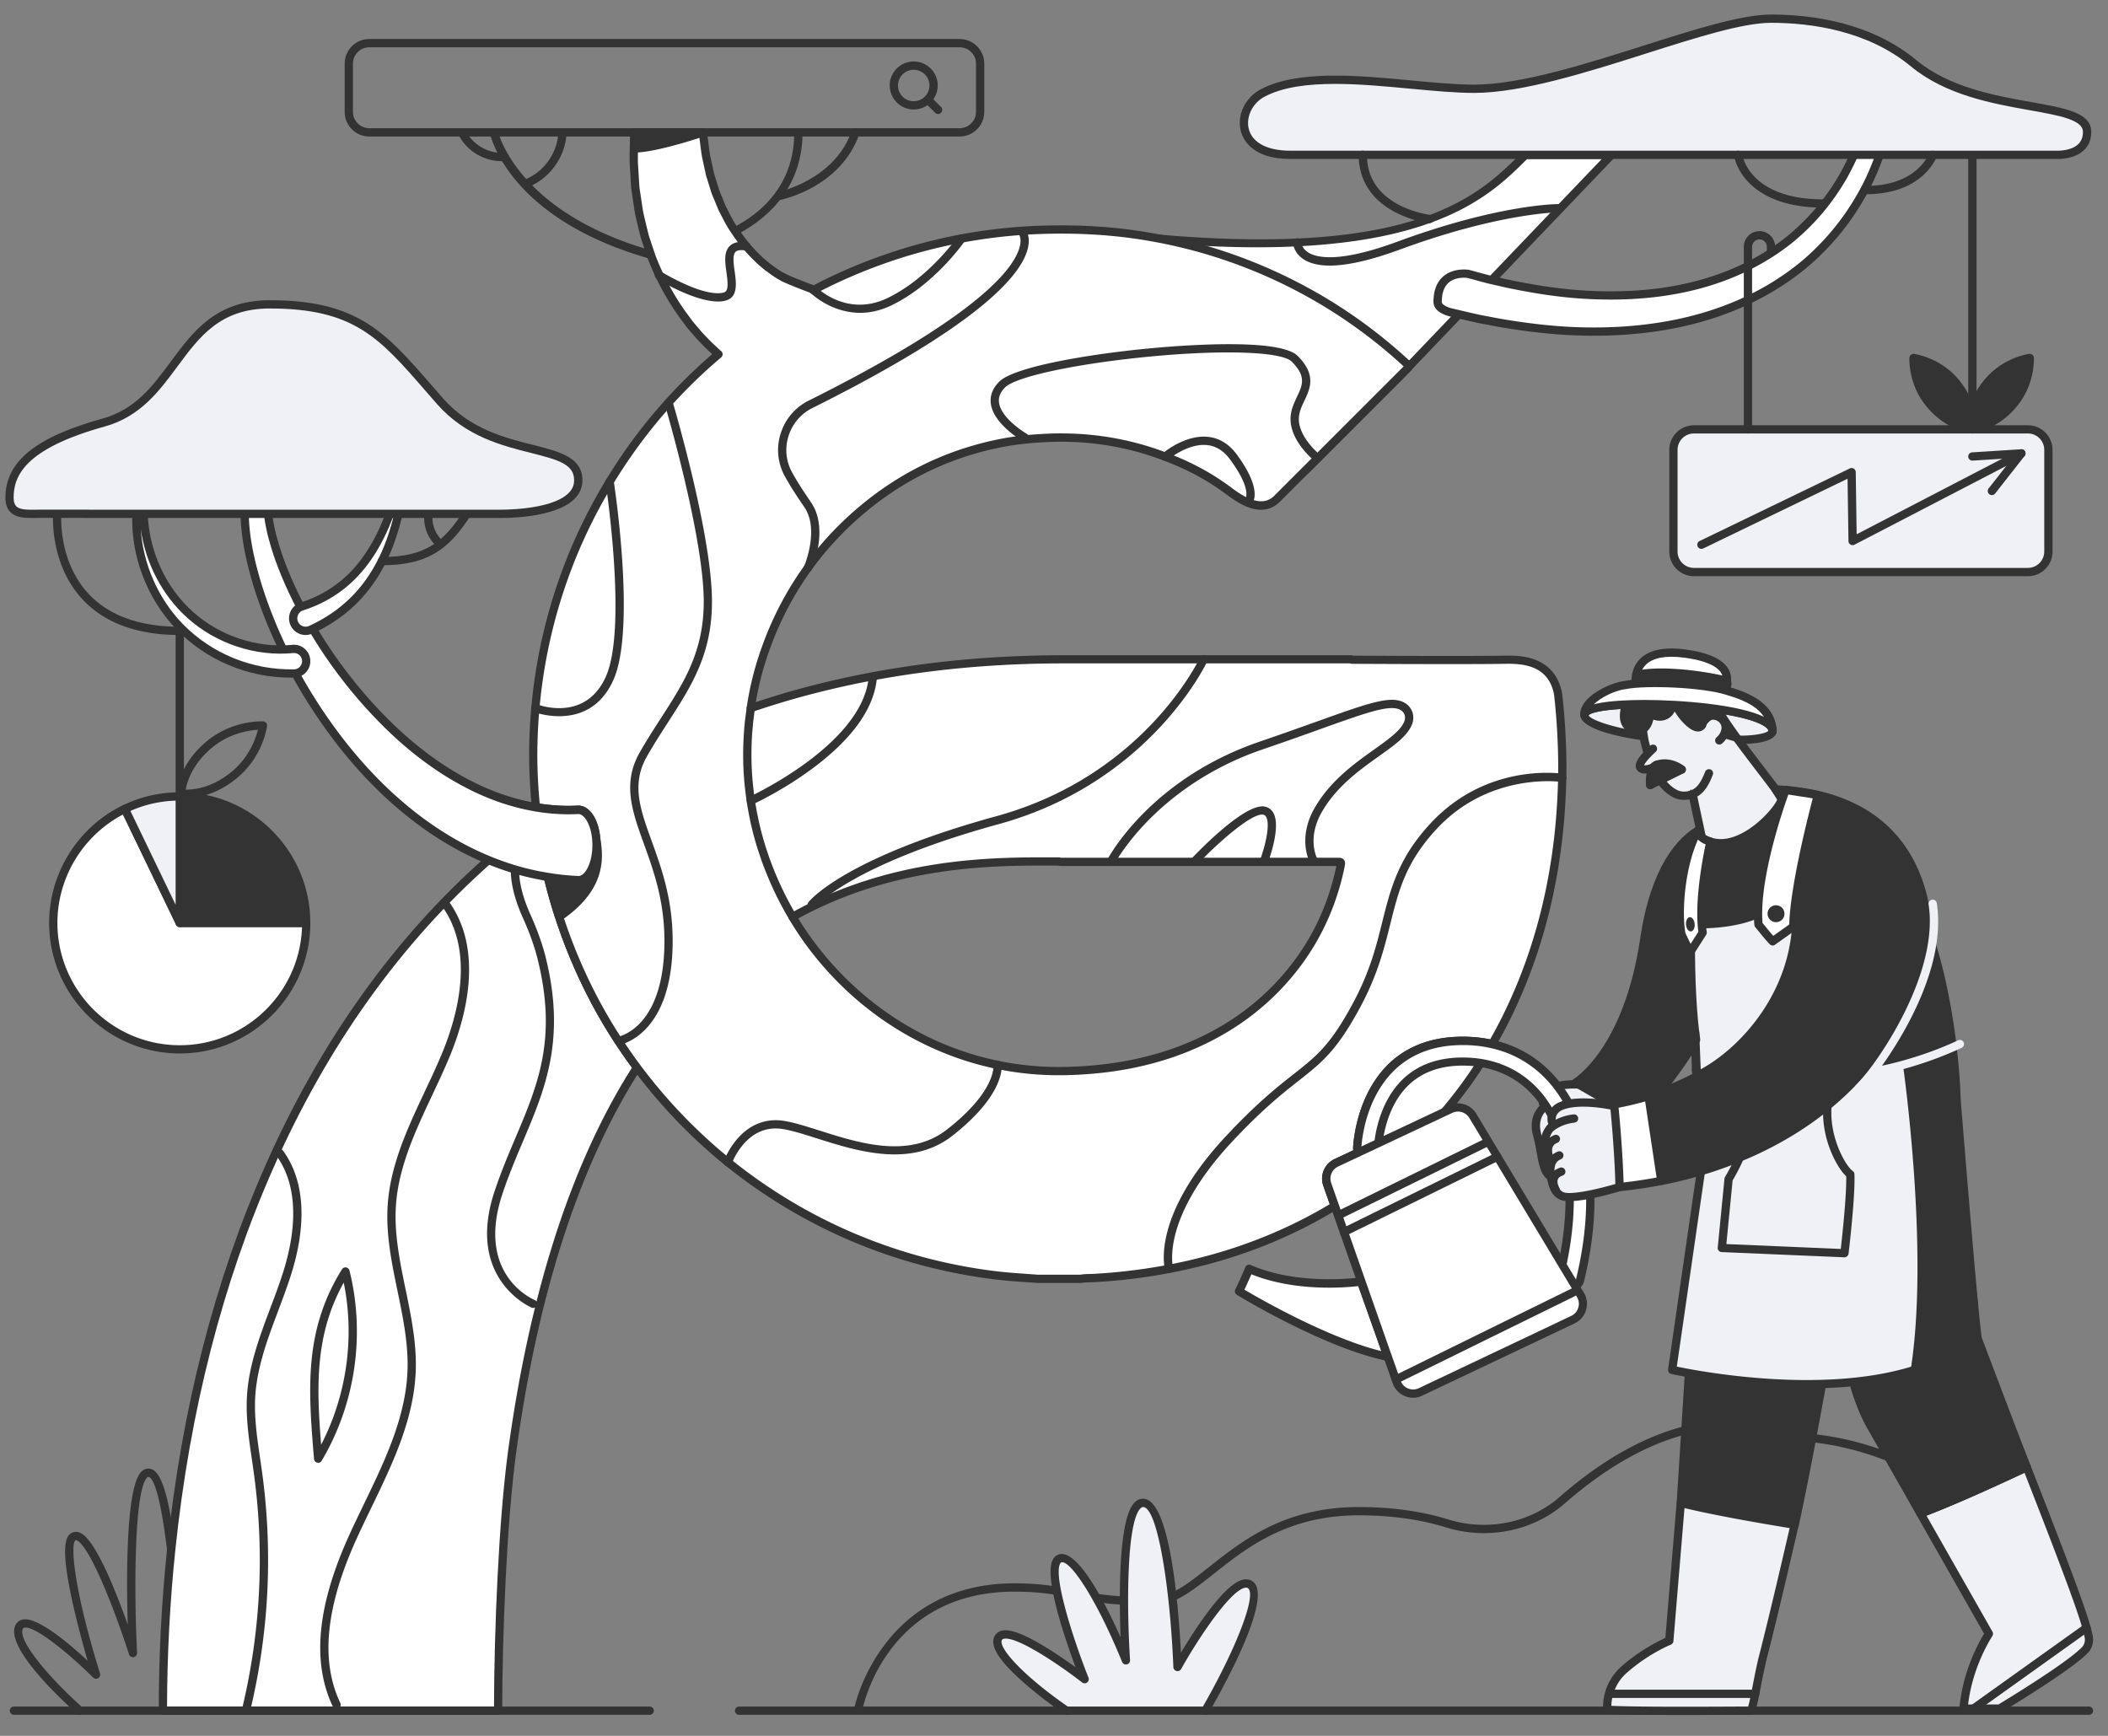 <svg version="1.1" id="Layer_9" xmlns="http://www.w3.org/2000/svg" x="0" y="0" viewBox="0 0 510 420" xml:space="preserve"><rect x="0" y="0" width="510" height="420" fill="#808080" stroke="none"/><style>.st0{fill:#fff}.st1{fill:#333}.st2{fill:#eff1f4}</style><path class="st0" d="M315.88 113.78l22.9-22.9 51.1-53.42h-20.82C358.1 48.42 340.93 66.2 261.15 55.61"/><path class="st1" d="M315.88 114.78c-.26 0-.51-.1-.71-.29a.996.996 0 010-1.41l22.9-22.9 49.46-51.71h-18.07c-8.47 8.47-21.48 21.36-65.28 21.36-11.93 0-26.14-.96-43.17-3.22a1 1 0 01-.86-1.12c.07-.55.57-.93 1.12-.86 78.76 10.46 95.66-6.46 106.85-17.65l.22-.22a.99.99 0 01.71-.29h20.82c.4 0 .76.24.92.61s.08.79-.2 1.08l-51.1 53.42-22.91 22.92a1 1 0 01-.7.28z"/><path class="st2" d="M388.41 263.21s-8.4-1.94-12.99.05c-1.12.48-1.99 1.47-2.14 2.68-.18 1.34.53 1.82.53 1.82s-3.25 1.99-1.89 6.93.94 9.03 3.78 10.28c2.83 1.26 13.99-2.14 13.99-2.14"/><path class="st1" d="M377.59 286.23c-.94 0-1.74-.1-2.3-.35-2.46-1.09-2.93-3.75-3.47-6.82-.22-1.25-.47-2.66-.87-4.11-1.1-3.99.47-6.33 1.52-7.38-.18-.43-.29-1.01-.19-1.76.2-1.49 1.25-2.82 2.74-3.46 4.82-2.09 13.25-.19 13.61-.1a1 1 0 01.75 1.2c-.12.54-.66.88-1.2.75-.08-.02-8.14-1.84-12.36-.01-.85.37-1.45 1.09-1.55 1.89-.09.66.14.88.15.89.28.19.42.49.42.83s-.21.63-.5.81c-.1.06-2.58 1.71-1.45 5.81.43 1.54.68 3.01.91 4.3.53 2.99.89 4.71 2.31 5.34 1.72.77 8.81-.82 13.29-2.19a.997.997 0 011.25.66c.16.53-.14 1.09-.66 1.25-1.58.47-8.31 2.45-12.4 2.45zM49.31 414.91a1 1 0 01-.91-1.41c8.51-18.91 11.76-31.98 9.99-33.71-.12-.12-.21-.14-.38-.11-3.14.62-10.12 14.14-13.78 22.53-.19.43-.65.67-1.11.58a.993.993 0 01-.81-.95c-.75-23.98-3.69-44.36-6.43-44.5-.12 0-.17.05-.29.17-3.16 3.16-3.17 27.69-2.43 42.41.03.5-.33.94-.82 1.03-.49.09-.98-.2-1.13-.68-3.11-9.75-9.26-25.85-12.57-27.54-.07-.03-.23-.11-.32-.08-1.26.42-.83 10.59 5.87 32.24.14.44-.04.91-.44 1.15-.39.24-.9.18-1.22-.15-5.35-5.34-14.03-12.6-16.64-12.07-.17.04-.29.11-.39.36-1.24 3.15 7.72 12.99 14.48 18.97.41.37.45 1 .09 1.41-.37.41-1 .45-1.41.09-2.89-2.56-17.21-15.61-15.02-21.2.34-.86.97-1.4 1.84-1.59 3.56-.75 11.35 5.9 15.72 9.97-.9-3.12-2.2-7.84-3.3-12.59-3.51-15.2-2.07-17.88-.2-18.49.41-.13 1.06-.21 1.86.2 3.64 1.86 8.52 14.19 11.35 22.15-.34-11.58-.45-33.29 3.28-37.01.66-.66 1.34-.77 1.8-.75 2.14.11 4.85 2.91 6.87 23.75.68 7.04 1.08 14.13 1.28 18.46 3.18-6.81 9.42-19.04 13.48-19.84.82-.16 1.56.06 2.16.64 1.3 1.26 2.39 4.71-3.1 19.97-2.94 8.15-6.42 15.91-6.46 15.99-.16.38-.53.6-.91.6z"/><path class="st0" d="M154.11 258.29c-13.42 20.9-24.39 50.56-30.16 92.65-2.21 16.13-3.43 42.97-3.43 62.97H39.41c0-13.04.66-26.08 2.01-38.99 6.75-64.89 30.91-126.31 76.74-166.83 3.8-3.36 7.75-6.58 11.86-9.64.58 4.61 1.41 9.18 2.51 13.72.67 2.79 1.44 5.57 2.3 8.32.09.27.18.56.27.83 2.14 6.64 4.76 13.01 7.89 19.13 3.17 6.22 6.89 12.16 11.12 17.84z"/><path class="st1" d="M120.52 414.91H39.41c-.55 0-1-.45-1-1 0-13.17.68-26.32 2.01-39.09 3.52-33.86 11.53-65.1 23.8-92.85C77.47 252 95.4 226.89 117.5 207.35c3.83-3.38 7.84-6.65 11.92-9.7.29-.21.66-.26.99-.12.33.14.56.44.6.8.58 4.58 1.41 9.16 2.49 13.61.66 2.76 1.43 5.53 2.28 8.25l.05.16c.07.21.14.43.21.64 2.13 6.62 4.76 13.01 7.84 19.02 3.09 6.07 6.8 12.03 11.02 17.7.25.33.26.79.04 1.14-14.65 22.81-24.75 53.84-30.01 92.24-2.35 17.13-3.42 44.58-3.42 62.83.01.54-.44.99-.99.99zm-80.11-2h79.11c.04-18.31 1.12-45.19 3.44-62.1 5.25-38.36 15.33-69.47 29.93-92.47-4.12-5.59-7.75-11.45-10.79-17.43-3.12-6.11-5.8-12.59-7.95-19.28-.07-.2-.15-.44-.22-.68l-.05-.16c-.87-2.77-1.65-5.59-2.32-8.39-.96-3.97-1.73-8.04-2.3-12.12-3.57 2.72-7.07 5.59-10.43 8.56-21.88 19.35-39.64 44.22-52.77 73.93-12.18 27.56-20.14 58.6-23.64 92.25-1.3 12.38-1.97 25.12-2.01 37.89z"/><path class="st1" d="M135.32 221.82c-.08-.16-.14-.34-.22-.5-1.19-2.82-2.31-6.04-2.58-9.15-.15-1.78-.01-3.53.56-5.15 1.48-4.23 6.65-4.15 11.16-3.92.14.01.27.01.41.02 1.63 8.23-2.42 13.93-9.33 18.7zm96.84-188.79H89.35c-3.29 0-5.96-2.68-5.96-5.96V15.4c0-3.29 2.68-5.96 5.96-5.96h142.8c3.29 0 5.98 2.68 5.98 5.96v11.66a5.98 5.98 0 01-5.97 5.97zM89.35 11.44c-2.19 0-3.96 1.78-3.96 3.96v11.66c0 2.19 1.78 3.96 3.96 3.96h142.8c2.19 0 3.98-1.78 3.98-3.96V15.4c0-2.19-1.78-3.96-3.98-3.96H89.35z"/><path class="st1" d="M161.75 63.75c-.08 0-.16-.01-.24-.03-37.91-9.14-42.78-30.58-42.97-31.49a1.002 1.002 0 011.96-.41c.06.28 4.96 21.15 41.48 29.95.54.13.87.67.74 1.21-.11.46-.52.77-.97.77zm9.51-4.28c-.45 0-.86-.31-.97-.77a.994.994 0 01.74-1.2c.86-.21 21.13-5.26 21.13-25.47 0-.55.45-1 1-1s1 .45 1 1c0 21.81-22.44 27.36-22.67 27.41-.08.02-.15.03-.23.03z"/><path class="st1" d="M188.59 48.39c-.47 0-.88-.33-.98-.8-.11-.54.24-1.07.78-1.18.13-.03 13.52-2.86 17.67-14.71.18-.52.75-.8 1.27-.61.52.18.8.75.61 1.27-4.53 12.94-18.57 15.89-19.16 16.01-.06.01-.12.02-.19.02zm32.47-21.9c-3.2 0-5.81-2.61-5.81-5.81 0-3.2 2.61-5.81 5.81-5.81 3.2 0 5.81 2.61 5.81 5.81 0 3.21-2.6 5.81-5.81 5.81zm0-9.61c-2.1 0-3.81 1.71-3.81 3.81s1.71 3.81 3.81 3.81 3.81-1.71 3.81-3.81-1.71-3.81-3.81-3.81z"/><path class="st1" d="M226.97 27.59c-.26 0-.51-.1-.71-.29l-2.51-2.51a.996.996 0 111.41-1.41l2.51 2.51a.996.996 0 01-.7 1.7zm-69.79 387.32H3.37c-.55 0-1-.45-1-1s.45-1 1-1h153.81c.55 0 1 .45 1 1s-.45 1-1 1z"/><path class="st0" d="M353.91 251.86c-24.61 0-25.53 25.62-25.54 25.87-.01.41.08.79.24 1.13l-5.31 2.5c-1.96.93-2.9 3.18-2.19 5.23l1.83 5.22c1.4-.84 2.79-1.74 4.16-2.66 4.43-2.96 8.61-6.22 12.54-9.83.01 0 .01 0 .02-.01 3.51-3.23 6.78-6.65 9.82-10.25 3.18-3.75 6.1-7.69 8.77-11.85.96-1.49 1.89-3.01 2.78-4.56-2.27-.53-4.64-.79-7.12-.79z"/><path class="st1" d="M322.93 292.8c-.11 0-.23-.02-.34-.06-.28-.1-.5-.33-.6-.61l-1.83-5.22c-.88-2.53.28-5.31 2.71-6.46l4.54-2.14c-.03-.2-.04-.41-.04-.62.04-1.11 1.38-26.85 26.54-26.85 2.55 0 5.01.27 7.34.82.31.07.57.29.69.58s.11.62-.05.9c-1 1.72-1.92 3.22-2.81 4.6-2.65 4.14-5.63 8.16-8.84 11.95-3.05 3.61-6.38 7.09-9.9 10.34a.55.55 0 01-.09.07c-3.86 3.54-8.1 6.86-12.59 9.86-1.51 1.01-2.88 1.89-4.2 2.69-.17.1-.35.15-.53.15zm30.98-39.94c-23.27 0-24.5 23.89-24.55 24.91-.01.23.04.45.14.66.12.24.13.52.04.77s-.28.46-.52.57l-5.31 2.5c-1.5.71-2.22 2.43-1.67 3.99l1.42 4.05c.97-.61 1.99-1.26 3.07-1.99 4.44-2.96 8.61-6.24 12.42-9.74.03-.03.06-.05.09-.08 3.45-3.19 6.69-6.58 9.66-10.09 3.16-3.72 6.08-7.67 8.69-11.74.66-1.02 1.34-2.12 2.06-3.32-1.78-.33-3.63-.49-5.54-.49zm-209.66-49.77c-.33-4.05-2.15-7.16-4.34-7.16-.09 0-.15 0-.23.01-3.31.16-6.66-.05-9.99-.61.1 1.04.21 2.07.34 3.11.58 4.61 1.41 9.18 2.51 13.72.67 2.79 1.44 5.57 2.3 8.32.09.27.18.56.27.83.08.16.14.34.22.5 6.9-4.77 10.96-10.47 9.33-18.71-.14 0-.27 0-.41-.01z"/><path class="st1" d="M135.32 222.82c-.09 0-.18-.01-.26-.04a.988.988 0 01-.64-.54c-.04-.1-.09-.2-.13-.3l-.09-.21c-.12-.31-.19-.55-.27-.79l-.05-.16c-.87-2.77-1.65-5.59-2.32-8.39-1.09-4.52-1.94-9.17-2.53-13.83-.13-1.05-.24-2.09-.34-3.14-.03-.31.09-.61.31-.83s.54-.31.85-.25c3.32.56 6.61.76 9.78.6.03-.01.14-.01.28-.01 2.61 0 4.71 2.97 5.26 7.32.24.14.41.38.47.66 1.55 7.8-1.55 14.07-9.74 19.72a.96.96 0 01-.58.19zm-4.52-26.3c.06.6.13 1.2.21 1.8.58 4.58 1.41 9.16 2.49 13.61.66 2.76 1.43 5.53 2.28 8.25l.02.07c6.53-4.82 9.02-9.9 7.99-16.27-.3-.15-.51-.46-.54-.81-.31-3.85-1.98-6.24-3.34-6.24-.03 0-.15.01-.18.01-2.91.15-5.9.01-8.93-.42z"/><path class="st0" d="M377.96 182.99c-.11-5.04-.42-10.06-.99-15.05-1.55-8.14-8.91-8.39-12.71-8.31-9.17.18-37.18 0-37.18 0-.05-.03-.1-.07-.15-.1h-69.61c-28.24 0-53.41 4.19-75.69 11.81.6-4.14 1.56-8.22 2.86-12.22.12-.41.26-.82.42-1.23 4.19-12.21 10.96-22.82 20.42-31.68 10.56-9.88 22.94-16.33 37.19-19.07 3.81-.72 7.67-1.07 11.55-1.22 8.93-.32 17.6.93 26.02 3.9 6.73 2.38 12.17 5.16 17.78 9.39 5.43 3.95 8.89 3.89 11.47 1.1 10.36-10.35 20.71-20.71 31.06-31.06.62-.61.62-.61 0-1.19-10.97-10.16-23.39-18.03-37.24-23.63-9.55-3.87-19.41-6.45-29.6-7.82-3.51-.47-7.01-.77-10.54-.93-3.79-.18-7.59-.19-11.4-.05-10.63.36-21.05 2.04-31.28 5.03-8.2 2.41-16.04 5.58-23.52 9.52-.43-.21-.69-.37-.69-.37-.24-.04-5.3-2.02-5.74-2.28-.09-.02-.25-.11-.41-.18l-.45-.22-.49-.28c-.65-.34-1.33-.83-2.01-1.27-.66-.52-1.36-.96-1.99-1.55l-.97-.82c-.33-.28-.62-.6-.94-.9-1.95-1.9-3.74-4.05-5.3-6.42-.45-.65-.87-1.32-1.27-2.01-.45-.8-.85-1.63-1.29-2.45-.2-.42-.45-.81-.62-1.25l-.54-1.31c-.34-.88-.76-1.73-1.06-2.64l-.85-2.77c-.14-.46-.31-.92-.43-1.39l-.31-1.45-.64-2.9c-.31-1.87-.49-3.78-.76-5.69h-16.57c-.07 2.41-.19 4.84-.15 7.29l.23 3.86.12 1.94c.06.65.18 1.29.26 1.94l.58 3.89c.22 1.3.58 2.59.88 3.89l.47 1.95c.15.65.39 1.27.6 1.92.32.96.64 1.94.98 2.92.1.31.21.62.33.93 1.98 5.07 4.65 9.97 8.02 14.5.43.56.83 1.14 1.28 1.69l1.38 1.62c.9 1.11 1.95 2.12 2.95 3.16.8.75 1.57 1.49 2.41 2.22-11.68 9.86-21.32 21.61-28.87 35.23-.95 1.71-1.87 3.45-2.73 5.19-5.64 11.36-9.49 23.36-11.55 35.97-.71 4.37-1.18 8.76-1.45 13.18-.18 3.19-.26 6.39-.2 9.59.08 3.51.29 6.98.65 10.43 3.33.56 6.68.78 9.99.61.08-.01.14-.01.23-.01 2.19 0 4.01 3.1 4.34 7.16.14.01-.13-.01 0 0 1.63 8.24-2.02 13.96-8.92 18.73-.08-.16-.14-.34-.22-.5 2.14 6.64 4.76 13.01 7.89 19.13 3.17 6.22 6.88 12.16 11.11 17.84.55.73 1.11 1.47 1.68 2.2 10.63 13.63 23.5 24.64 38.6 33.03 11.75 6.52 24.23 11.05 37.42 13.62 4.79.93 9.61 1.61 14.49 1.94 1.58.11 3.15.23 4.72.34h10.47c1.03-.2 2.07-.14 3.1-.2 8.73-.47 17.35-1.75 25.82-3.89 11.54-2.9 22.41-7.36 32.53-13.53l-1.83-5.22c-.71-2.05.23-4.3 2.19-5.23l5.31-2.5c-.16-.34-.25-.72-.24-1.13.01-.25.93-25.87 25.54-25.87 2.48 0 4.85.26 7.11.79.78-1.36 1.55-2.75 2.28-4.15 5.4-10.31 9.18-21.19 11.58-32.59a146.21 146.21 0 002.59-17.92c.4-4.99.6-10 .5-15zm-53.68 26.8c-2.06 9.93-6.33 18.78-12.93 26.48a60.37 60.37 0 01-11.51 10.38c-4.26 2.96-8.91 5.37-13.9 7.3-6.71 2.59-13.67 4.1-20.81 4.77-4.39.42-8.79.58-13.19.33-9.15-.54-17.91-2.7-26.25-6.52-8.69-3.99-16.34-9.46-22.98-16.33a77.456 77.456 0 01-10.97-14.35c24.93-13.95 50.17-13.44 64.45-13.41.16.1.46.1.99.1h66.03c1.36-.01 1.35-.16 1.07 1.25z"/><path class="st1" d="M261.48 310.42h-10.46l-4.79-.34c-4.69-.32-9.47-.96-14.61-1.96-13.29-2.59-25.98-7.21-37.72-13.73-15.16-8.43-28.25-19.63-38.9-33.29-.57-.74-1.14-1.48-1.69-2.22-4.29-5.76-8.06-11.81-11.2-17.99-3.12-6.11-5.8-12.59-7.95-19.28-.16-.5.1-1.05.59-1.24.28-.11.57-.08.82.04 6.63-4.84 9.03-10.1 7.74-16.92a.915.915 0 01-.09-.49c0-.03.01-.07.01-.1-.37-3.7-1.99-5.97-3.32-5.97-.03 0-.15.01-.18.01-3.32.16-6.75-.05-10.21-.63-.44-.07-.78-.44-.83-.88-.35-3.39-.57-6.92-.65-10.52-.06-2.96 0-6.13.2-9.67.27-4.53.76-9 1.46-13.29 2.07-12.67 5.99-24.87 11.64-36.25.82-1.67 1.74-3.43 2.75-5.24 7.38-13.31 16.87-25 28.22-34.77-.31-.28-.61-.57-.92-.85l-.66-.62c-.3-.31-.56-.58-.83-.85-.75-.77-1.52-1.56-2.22-2.41l-1.37-1.6c-.31-.38-.59-.75-.86-1.13l-.45-.6a63.015 63.015 0 01-8.16-14.74c-.13-.32-.24-.66-.35-.99-.28-.79-.54-1.6-.81-2.41l-.35-1.06c-.16-.46-.32-.93-.44-1.43l-.47-1.95c-.1-.43-.2-.84-.3-1.25-.22-.88-.44-1.79-.59-2.71l-.58-3.91-.09-.64c-.07-.45-.14-.91-.18-1.36l-.35-5.82c-.03-1.88.04-3.73.09-5.51l.06-1.86c.02-.54.46-.97 1-.97h16.57c.5 0 .92.37.99.86.1.73.19 1.46.28 2.19.14 1.15.29 2.33.47 3.47l.93 4.3c.07.26.17.56.26.86l1 3.22c.17.5.39 1.01.6 1.52.15.35.3.7.44 1.06l.53 1.3c.09.24.21.45.33.67.09.18.19.35.27.53.15.28.32.6.48.93.25.5.51.99.78 1.47.44.74.83 1.36 1.22 1.92 1.53 2.32 3.27 4.42 5.18 6.28.12.11.25.24.38.37.17.17.34.33.52.49l.96.81c.4.37.8.66 1.23.97.25.18.5.36.74.55.13.08.33.22.54.35.47.31.91.61 1.32.82l1.19.61c.09.02.12.04.21.09.44.24 5 2.03 5.48 2.17.12.02.17.05.28.12.01.01.06.04.15.09 7.36-3.84 15.17-6.98 23.24-9.35 10.26-3 20.86-4.71 31.52-5.07 3.91-.13 7.77-.12 11.48.06 3.75.17 7.23.48 10.63.94a122.98 122.98 0 0129.84 7.89c13.92 5.63 26.55 13.64 37.54 23.82.42.39.78.73.79 1.3.01.58-.35.93-.77 1.34l-11.94 11.94c-6.37 6.37-12.74 12.75-19.12 19.12-4.09 4.44-9.24 1.56-12.76-1-5.36-4.04-10.59-6.81-17.53-9.26-8.13-2.87-16.76-4.16-25.65-3.84-4.24.16-7.96.55-11.4 1.2-13.85 2.66-26.2 8.99-36.7 18.82-9.22 8.64-16 19.17-20.15 31.28-.15.41-.29.81-.4 1.19a71.592 71.592 0 00-2.57 10.46c22.59-7.52 47.63-11.34 74.45-11.34h69.61c.15 0 .3.03.44.1 2.94.02 28.31.16 36.87 0 2.96-.05 11.93-.23 13.71 9.13.56 4.92.89 9.87 1.01 15.22.09 4.75-.07 9.69-.5 15.09-.5 6.1-1.38 12.17-2.61 18.04-2.47 11.72-6.4 22.77-11.68 32.85-.71 1.35-1.48 2.76-2.3 4.19-.22.38-.67.58-1.09.48-2.18-.51-4.49-.76-6.89-.76-23.27 0-24.5 23.89-24.55 24.91-.01.23.04.45.14.66.12.24.13.52.04.77s-.28.46-.52.57l-5.31 2.5c-1.5.71-2.22 2.43-1.67 3.99l1.83 5.21c.16.45-.02.94-.42 1.18-9.99 6.09-21.03 10.69-32.8 13.65-8.42 2.12-17.17 3.44-26.01 3.92-.32.02-.65.02-.97.03-.7.01-1.36.03-2 .15h-.16zm-125.02-88.18c2.05 6.15 4.54 12.12 7.42 17.75 3.09 6.07 6.8 12.03 11.02 17.7.54.73 1.1 1.46 1.67 2.19 10.49 13.45 23.37 24.47 38.29 32.77a126.26 126.26 0 0037.13 13.51c5.06.98 9.76 1.61 14.36 1.92l4.73.34h10.3c.77-.14 1.51-.15 2.23-.17.3-.01.6-.01.91-.03 8.71-.47 17.33-1.77 25.63-3.86 11.31-2.85 21.92-7.22 31.56-13l-1.56-4.45c-.88-2.53.28-5.31 2.71-6.46l4.54-2.14c-.03-.2-.04-.41-.04-.62.04-1.11 1.38-26.85 26.54-26.85 2.28 0 4.5.22 6.61.65.67-1.18 1.31-2.35 1.9-3.48 5.19-9.91 9.06-20.79 11.49-32.33a144.6 144.6 0 002.57-17.79c.42-5.33.58-10.21.49-14.89-.11-5.28-.44-10.17-.98-14.96-1.29-6.75-6.94-7.52-11.69-7.43-9.08.17-36.92 0-37.2 0-.15 0-.29-.03-.43-.1h-69.33c-27.22 0-52.58 3.96-75.37 11.76-.33.11-.7.04-.96-.18a.991.991 0 01-.35-.91c.61-4.19 1.58-8.35 2.9-12.39.12-.4.27-.84.43-1.27 4.25-12.4 11.21-23.19 20.67-32.06 10.78-10.09 23.46-16.59 37.69-19.32 3.54-.67 7.36-1.07 11.7-1.23 9.14-.32 18.02 1.01 26.39 3.96 7.14 2.52 12.54 5.37 18.05 9.54 5.97 4.34 8.55 2.93 10.13 1.22 6.4-6.4 12.78-12.77 19.15-19.15l11.83-11.83a120.804 120.804 0 00-36.79-23.3c-9.34-3.79-19.22-6.4-29.36-7.76-3.35-.45-6.77-.75-10.46-.92-3.66-.17-7.46-.19-11.32-.05-10.49.36-20.93 2.04-31.03 4.99-8.11 2.38-15.96 5.56-23.34 9.44-.28.15-.62.15-.9.02-.32-.15-.55-.29-.68-.36-1.07-.36-4.88-1.87-5.71-2.27-.08-.03-.17-.07-.27-.11l-.63-.3-.56-.32c-.47-.24-.97-.58-1.46-.91-.19-.13-.39-.26-.58-.39-.3-.23-.53-.4-.76-.56-.45-.33-.92-.67-1.37-1.08l-.94-.8c-.22-.19-.42-.39-.62-.59-.12-.12-.23-.23-.36-.34a39.679 39.679 0 01-5.46-6.6c-.41-.59-.82-1.24-1.3-2.05-.29-.52-.56-1.03-.82-1.55-.16-.31-.32-.63-.49-.94-.09-.19-.17-.34-.25-.48-.15-.28-.3-.56-.42-.87l-.53-1.31c-.14-.35-.28-.68-.42-1.01-.23-.54-.47-1.1-.67-1.68l-1-3.22c-.11-.34-.22-.67-.31-1.02l-.95-4.39c-.2-1.23-.35-2.44-.49-3.61-.05-.43-.11-.86-.16-1.3h-14.72l-.03.9c-.06 1.76-.12 3.58-.1 5.37l.35 5.75c.03.39.1.8.16 1.21.03.22.07.44.1.66l.58 3.88c.14.83.34 1.67.56 2.55.1.42.21.84.3 1.26l.47 1.94c.1.41.24.82.38 1.25.07.2.13.39.2.59l.16.49c.26.8.53 1.6.81 2.4.1.31.2.61.31.89 2.01 5.14 4.66 9.94 7.89 14.27.15.2.31.41.46.62.26.35.52.7.79 1.03l1.37 1.61c.65.8 1.36 1.52 2.11 2.29.27.27.54.55.8.82l.63.59c.56.53 1.12 1.06 1.72 1.58.22.19.35.47.34.76 0 .29-.13.57-.35.76-11.55 9.75-21.19 21.51-28.64 34.95-.99 1.78-1.9 3.51-2.71 5.15-5.57 11.21-9.42 23.22-11.46 35.69-.69 4.22-1.17 8.63-1.44 13.08-.19 3.49-.26 6.6-.2 9.51.07 3.27.26 6.49.56 9.59 3.06.46 6.09.63 9.03.48.03-.01.14-.01.28-.01 2.7 0 4.87 3.2 5.31 7.81.05.13.08.28.07.43v.02c1.43 7.66-1.38 13.74-8.81 19.06zm119.75 37.92a73.922 73.922 0 01-30.94-6.73c-8.7-3.99-16.53-9.56-23.28-16.54-4.27-4.41-8-9.3-11.11-14.53a.99.99 0 01.37-1.38c24.39-13.64 48.93-13.57 63.58-13.54h1.36c.14 0 .28.03.4.09.11.01.36.01.58.01h66.36c.64-.01 1.2-.01 1.6.48.42.5.3 1.08.14 1.87l-.02.11c-2.11 10.14-6.53 19.2-13.15 26.92a61.31 61.31 0 01-11.7 10.55c-4.22 2.93-8.96 5.42-14.1 7.41-6.5 2.5-13.59 4.13-21.08 4.83-3.18.3-6.17.45-9.01.45zm-63.08-37.94c2.92 4.77 6.38 9.23 10.3 13.28 6.58 6.8 14.21 12.23 22.68 16.12 8.15 3.74 16.86 5.9 25.89 6.43 4.03.23 8.3.12 13.04-.33 7.31-.68 14.22-2.27 20.55-4.7 4.99-1.93 9.6-4.35 13.68-7.19 4.17-2.88 7.98-6.32 11.32-10.21 6.4-7.46 10.67-16.22 12.71-26.03l.01-.06h-66.14c-.49 0-.86 0-1.18-.1h-1.17c-14.26-.04-38.05-.1-61.69 12.79zm131.15-12.43zm-67.58-2.22zm-.14-.06zM127.17 45.44c-.41 0-.79-.25-.94-.65-.19-.52.07-1.09.59-1.29 4.59-1.71 7.98-6.32 8.24-11.22.03-.55.47-.99 1.05-.95.55.03.97.5.95 1.05-.3 5.67-4.22 11.01-9.54 12.99-.12.04-.23.07-.35.07zm-5.82-6.45c-4.18 0-8.22-2.36-10.24-6.05-.26-.48-.09-1.09.4-1.36.49-.26 1.09-.09 1.36.4 1.75 3.2 5.52 5.25 9.14 4.98a.997.997 0 11.15 1.99c-.27.03-.54.04-.81.04z"/><path class="st2" d="M490.62 138.42h-80.8a4.96 4.96 0 01-4.96-4.96v-24.61a4.96 4.96 0 014.96-4.96h80.8a4.96 4.96 0 014.96 4.96v24.61c.01 2.74-2.22 4.96-4.96 4.96z"/><path class="st1" d="M490.62 139.42h-80.8c-3.29 0-5.96-2.68-5.96-5.96v-24.61c0-3.29 2.68-5.96 5.96-5.96h80.8c3.29 0 5.96 2.68 5.96 5.96v24.61c.01 3.29-2.67 5.96-5.96 5.96zm-80.8-34.54c-2.19 0-3.96 1.78-3.96 3.96v24.61c0 2.19 1.78 3.96 3.96 3.96h80.8c2.19 0 3.96-1.78 3.96-3.96v-24.61c0-2.19-1.78-3.96-3.96-3.96h-80.8z"/><path class="st1" d="M477.01 103.57s.98-5.21-3.89-11.08c-4.23-5.11-10.17-5.88-10.17-5.88s-.34 5.98 3.9 11.09c4.86 5.87 10.16 5.87 10.16 5.87z"/><path class="st1" d="M477.01 104.57c-.24 0-5.83-.07-10.94-6.23-4.43-5.35-4.14-11.52-4.12-11.78.02-.28.15-.54.36-.71s.5-.25.77-.22c.26.03 6.38.89 10.81 6.23 5.11 6.16 4.15 11.67 4.1 11.9-.09.47-.5.81-.98.81zm-13.03-16.71c.15 1.91.8 5.79 3.63 9.2 3.36 4.05 6.86 5.12 8.48 5.41.02-1.65-.39-5.28-3.75-9.34-2.84-3.43-6.52-4.78-8.36-5.27z"/><path class="st1" d="M477.01 103.57s-.98-5.21 3.89-11.08c4.23-5.11 10.17-5.88 10.17-5.88s.34 5.98-3.9 11.09c-4.87 5.87-10.16 5.87-10.16 5.87z"/><path class="st1" d="M477.01 104.57c-.48 0-.89-.34-.98-.82-.04-.23-1.01-5.74 4.1-11.9 4.43-5.35 10.55-6.2 10.81-6.23.27-.03.55.04.77.22.21.18.34.44.36.71.01.26.31 6.43-4.12 11.78-5.12 6.17-10.71 6.24-10.94 6.24zm13.03-16.71c-1.85.5-5.54 1.86-8.37 5.27-3.36 4.05-3.77 7.69-3.75 9.34 1.62-.28 5.12-1.36 8.48-5.41 2.83-3.41 3.49-7.29 3.64-9.2z"/><path class="st1" d="M477.19 104.88c-.55 0-1-.45-1-1V31.92c0-.55.45-1 1-1s1 .45 1 1v71.96c0 .55-.44 1-1 1zm-65.56 27.92c-.37 0-.73-.21-.9-.56-.24-.5-.03-1.1.47-1.34l36.34-17.56a.994.994 0 011.43.89l.22 15.04 39.4-20.46c.49-.25 1.09-.06 1.35.43.25.49.06 1.09-.43 1.35l-40.84 21.2c-.31.16-.68.15-.97-.03-.3-.18-.48-.5-.49-.84l-.22-15.09-34.93 16.88c-.14.06-.28.09-.43.09z"/><path class="st1" d="M481.91 119.79c-.22 0-.43-.07-.62-.21a1 1 0 01-.17-1.4l5.76-7.34-9.63.61c-.54.03-1.03-.38-1.06-.94a.992.992 0 01.94-1.06l11.85-.75c.39-.02.76.18.95.53.18.35.15.77-.1 1.08l-7.13 9.09c-.2.26-.49.39-.79.39zM59.62 414.34c-.08 0-.15-.01-.23-.03a.995.995 0 01-.74-1.2c4.41-18.52 5.35-37.47 2.81-56.34-.16-1.2-.34-2.4-.51-3.6-.75-5.11-1.53-10.4-1.18-15.67.49-7.33 3.11-14.29 5.64-21.02 1.04-2.75 2.11-5.59 3.01-8.41 2.67-8.31 4.56-20-1.55-28.46-.32-.45-.22-1.07.23-1.4.45-.32 1.07-.22 1.4.23 6.6 9.15 4.64 21.5 1.83 30.25-.92 2.86-2 5.73-3.04 8.5-2.48 6.59-5.05 13.41-5.52 20.45-.33 5.06.42 10.24 1.16 15.25.18 1.21.35 2.42.52 3.62 2.58 19.11 1.62 38.31-2.84 57.07-.13.46-.54.76-.99.76zm21.82-.82c-.37 0-.73-.21-.9-.57-5.17-10.88-3.81-24.6 4.15-41.96 1.08-2.36 2.24-4.75 3.36-7.07 5.01-10.38 10.2-21.11 10.55-32.54.19-6.34-1.13-12.77-2.42-18.98-1.4-6.79-2.86-13.82-2.38-20.88.66-9.73 4.88-18.71 8.96-27.39 1.41-3 2.87-6.09 4.14-9.16 3.58-8.57 8.31-24.65-.16-35.98-.33-.44-.24-1.07.2-1.4.45-.33 1.07-.24 1.4.2 9.07 12.12 4.15 28.98.41 37.95-1.3 3.11-2.76 6.23-4.18 9.24-4 8.51-8.15 17.32-8.78 26.67-.46 6.79.96 13.68 2.34 20.34 1.31 6.32 2.66 12.86 2.46 19.44-.36 11.86-5.64 22.79-10.75 33.35-1.11 2.31-2.27 4.69-3.34 7.03-7.7 16.78-9.06 29.95-4.16 40.26.24.5.02 1.09-.47 1.33-.14.09-.29.12-.43.12z"/><path class="st1" d="M76.96 353.93c-.07 0-.15-.01-.22-.03a1 1 0 01-.77-.89c-1.36-16.59-2.54-30.92 6.76-45.89.21-.34.61-.52 1-.46.4.06.72.36.82.75 3.87 15.51 1.42 32.29-6.73 46.04-.18.3-.51.48-.86.48zm6.2-43.6c-7.03 12.68-6.58 25.16-5.47 39.23 6.21-12 8.17-26 5.47-39.23zm45.85 6.13c-.13 0-.25-.02-.38-.07-.16-.07-16.07-6.86-8.96-28.19 1.53-4.6 3.3-8.78 5.01-12.82 5.46-12.9 10.18-24.04 5.4-43.28-.77-3.1-1.94-6.39-3.59-10.05-3.28-7.29-2.89-11.58-2.87-11.76.06-.55.56-.94 1.1-.89a1 1 0 01.89 1.1c0 .04-.33 4 2.7 10.74 1.7 3.78 2.91 7.18 3.71 10.39 4.94 19.89-.13 31.87-5.5 44.54-1.7 4.01-3.45 8.15-4.96 12.68-6.5 19.52 7.24 25.46 7.83 25.71.51.21.75.79.54 1.3a1 1 0 01-.92.6zm52.63-121.72c-.38 0-.74-.22-.91-.59-.23-.5-.01-1.1.5-1.32.27-.12 27.32-12.61 28.92-28.84a1 1 0 111.99.19c-.72 7.34-6.03 14.71-15.78 21.91-7.17 5.29-14.01 8.42-14.3 8.56-.14.06-.28.09-.42.09zm26.15 219.25a.988.988 0 01-.98-1.2c.06-.3 6.57-29.69 38.59-29.69 6.47 0 10.28.74 14.31 1.53 4.65.9 9.46 1.84 19.05 1.84 4.5 0 8.57-3.22 13.71-7.29 8.18-6.48 18.35-14.54 36.28-14.54 7.92 0 15.21 1.01 21.67 3.01 9.43 2.92 19.74.83 26.9-5.45 9.63-8.45 24.57-18.51 41.05-18.51.55 0 1 .45 1 1s-.45 1-1 1c-15.85 0-30.35 9.8-39.73 18.02-7.68 6.74-18.72 8.98-28.81 5.85-6.27-1.94-13.36-2.92-21.08-2.92-17.23 0-27.1 7.82-35.04 14.11-5.23 4.15-9.75 7.73-14.95 7.73-9.78 0-14.91-1-19.43-1.88-3.94-.77-7.65-1.49-13.93-1.49-30.37 0-36.39 26.95-36.63 28.1-.1.45-.52.78-.98.78z"/><path class="st2" d="M291.61 413.91s15.54-26.93 10.94-30.42c-4.6-3.49-17.66 19.85-17.66 19.85s-1.57-39.43-8.26-39.7c-6.69-.27-4.22 38.09-4.22 38.09s-10.63-26.02-15.85-24.68c-5.23 1.34 5.85 29.24 5.85 29.24s-18.6-14.49-20.9-9.93c-2.3 4.56 16.51 17.54 16.51 17.54"/><path class="st1" d="M291.61 414.91c-.17 0-.34-.04-.5-.13a1.01 1.01 0 01-.37-1.37c8.33-14.43 13.35-27.49 11.2-29.12-.13-.1-.34-.21-.76-.12-3.65.76-11.4 12.46-15.42 19.66-.22.39-.67.59-1.11.48-.43-.1-.75-.49-.77-.93-.74-18.52-3.74-38.6-7.3-38.74-.14 0-.37.02-.68.34-3.35 3.43-3.33 23.82-2.5 36.69.03.49-.3.93-.77 1.04a.997.997 0 01-1.15-.6c-6.36-15.57-12.59-24.64-14.68-24.09-.06.01-.19.05-.33.33-1.67 3.28 3.33 18.66 6.87 27.57.17.42.03.9-.33 1.17a.99.99 0 01-1.21-.01c-5.71-4.45-15.92-11.27-18.96-10.56-.28.06-.38.18-.44.3-.92 1.82 5.01 8.55 16.19 16.27.45.31.57.94.25 1.39-.31.45-.94.57-1.39.25-.05-.03-4.8-3.32-9.21-7.13-6.43-5.55-8.85-9.27-7.63-11.69.35-.7.97-1.17 1.78-1.35.82-.19 3.31-.75 12.4 5.12 2.04 1.32 3.97 2.67 5.44 3.74-2.55-6.84-7.68-21.8-5.55-25.99.46-.9 1.13-1.23 1.62-1.36 4.49-1.14 11.07 11.71 14.82 20.11-.38-9.77-.57-28.6 3.34-32.61.8-.82 1.63-.97 2.19-.94 6.36.25 8.44 25.36 9.06 37.26 3.33-5.58 10.5-16.74 15.05-17.69.89-.18 1.71-.02 2.37.48 4.92 3.73-6.93 25.22-10.68 31.72-.16.33-.49.51-.84.51zm205.47-23.42c-.41 0-.79-.25-.94-.66-7.77-21.24-32.65-39.24-57.85-41.88a1 1 0 01-.89-1.1c.06-.55.54-.96 1.1-.89 26.34 2.75 51.37 20.91 59.53 43.18a.998.998 0 01-.6 1.28c-.12.05-.23.07-.35.07z"/><path class="st1" d="M505.41 414.91h-326.6c-.55 0-1-.45-1-1s.45-1 1-1H505.4c.55 0 1 .45 1 1s-.44 1-.99 1z"/><path class="st0" d="M329.25 310.08s-15.02 2.21-27.03-3.07c-1.53 3.62-2.45 5.43-2.45 5.43s20.92 12.77 35.98 15.84l-6.5-18.2z"/><path class="st1" d="M335.74 329.28c-.07 0-.13-.01-.2-.02-15.06-3.07-35.44-15.44-36.3-15.97a.994.994 0 01-.37-1.31c.01-.02.92-1.83 2.42-5.37.1-.25.3-.44.55-.54.25-.1.53-.09.77.01 11.6 5.1 26.34 3.02 26.49 3 .48-.06.93.21 1.09.65l6.49 18.2c.12.34.05.72-.19.99-.18.24-.46.36-.75.36zm-34.67-17.23c3.75 2.21 20.24 11.69 33.13 14.86l-5.61-15.73c-3.25.38-15.36 1.38-25.83-2.86-.77 1.74-1.34 2.98-1.69 3.73z"/><path class="st0" d="M382.28 309.73c-.16.68-.59 1.22-1.15 1.55-.38.23-.82.36-1.28.36a2.51 2.51 0 01-2.44-3.11c.21-.84.39-1.68.58-2.51 1.23-5.76 1.82-11.28 1.78-16.38 0-1.56-.08-3.07-.21-4.54-.42-4.85-1.48-9.26-3.13-13.08-.3-.68-.6-1.33-.94-1.96a28.02 28.02 0 00-2.22-3.62c-.19-.26-.38-.53-.58-.78-3.65-4.65-8.58-7.53-14.43-8.46-1.39-.23-2.84-.34-4.33-.34-8.23 0-14.16 3.44-17.62 10.2-1.93 3.75-2.58 7.57-2.79 9.5-.1.8-.11 1.27-.11 1.29a2.517 2.517 0 01-2.51 2.44h-.07c-.99-.03-1.82-.61-2.2-1.45-.16-.34-.25-.72-.24-1.13.01-.25.93-25.87 25.54-25.87 2.48 0 4.85.26 7.11.79 6.25 1.41 11.55 4.78 15.59 9.92.07.08.12.15.18.24 1.03 1.32 1.95 2.74 2.76 4.26 2.65 4.85 4.31 10.66 4.93 17.13.15 1.57.24 3.17.26 4.8.12 6.46-.7 13.45-2.48 20.75z"/><path class="st1" d="M379.85 312.64c-.27 0-.53-.03-.81-.09a3.5 3.5 0 01-2.2-1.6c-.48-.8-.63-1.74-.41-2.66.2-.8.37-1.59.55-2.38l.03-.12c1.2-5.66 1.79-11.1 1.75-16.16 0-1.45-.07-2.95-.2-4.46-.41-4.73-1.43-9.03-3.06-12.78-.3-.69-.59-1.3-.91-1.89-.63-1.23-1.35-2.4-2.15-3.5-.18-.26-.37-.51-.56-.75-3.51-4.47-8.15-7.19-13.8-8.09-1.31-.22-2.71-.33-4.17-.33-7.82 0-13.45 3.25-16.73 9.66-1.84 3.58-2.48 7.28-2.69 9.16-.09.75-.1 1.19-.1 1.19-.06 1.9-1.64 3.43-3.51 3.43-1.44-.04-2.62-.82-3.18-2.03-.23-.47-.35-1.02-.33-1.57.04-1.11 1.38-26.85 26.54-26.85 2.55 0 5.01.27 7.34.82 6.51 1.47 11.95 4.93 16.15 10.27.06.07.13.17.21.28 1.04 1.34 1.99 2.81 2.83 4.37 2.7 4.94 4.4 10.84 5.04 17.5.15 1.58.25 3.22.27 4.88.13 6.57-.71 13.63-2.49 20.98-.22.92-.8 1.69-1.62 2.17-.54.37-1.16.55-1.79.55zm-25.94-56.77c1.56 0 3.08.12 4.49.35 6.07.97 11.28 4.02 15.06 8.83.21.27.42.54.61.82.85 1.17 1.63 2.43 2.3 3.74.33.62.65 1.28.97 2.02 1.71 3.95 2.79 8.46 3.21 13.4.14 1.56.21 3.12.21 4.62.04 5.2-.56 10.78-1.8 16.59l-.03.13c-.18.8-.36 1.6-.56 2.41-.1.39-.03.8.18 1.14s.54.59.93.68c.34.07.78.03 1.13-.18.36-.21.6-.54.69-.92 1.75-7.19 2.57-14.08 2.44-20.48-.02-1.61-.11-3.2-.26-4.72-.62-6.4-2.24-12.03-4.81-16.75-.79-1.49-1.69-2.87-2.67-4.13l-.06-.09c-.03-.04-.05-.08-.08-.12-3.94-5.01-9-8.22-15.06-9.59-2.18-.51-4.5-.76-6.89-.76-23.27 0-24.5 23.89-24.55 24.91-.01.23.04.45.14.66.25.53.75.86 1.33.88.84 0 1.52-.66 1.54-1.48 0-.01.01-.51.12-1.38.23-2.01.91-5.97 2.9-9.84 3.66-7.13 9.89-10.74 18.52-10.74z"/><path class="st0" d="M380.54 319.3l-36.87 17.49a4.222 4.222 0 01-5.79-2.42l-2.14-6.08-.01-.02-10.6-30.16-2.21-6.3-1.83-5.22c-.71-2.05.23-4.3 2.19-5.23l5.31-2.5 4.89-2.29 15.98-7.52 1.46-.68c1.95-.92 4.3-.21 5.41 1.65l21.64 36 3.15 5.25 1.23 2.03c1.29 2.14.45 4.92-1.81 6z"/><path class="st1" d="M341.87 338.19c-.69 0-1.37-.13-2.02-.41a5.19 5.19 0 01-2.91-3.09l-2.12-6.04c-.01-.02-.02-.05-.03-.06l-14.64-41.68c-.88-2.53.28-5.31 2.71-6.46l27.64-12.99c2.42-1.15 5.3-.27 6.69 2.05l26.01 43.27c.76 1.26.95 2.79.52 4.2a5.269 5.269 0 01-2.77 3.22l-36.87 17.49c-.68.34-1.44.5-2.21.5zm-5.2-10.3c.01.02.02.05.03.06l2.14 6.08c.3.86.95 1.56 1.8 1.91s1.8.33 2.62-.06l36.87-17.49c.84-.4 1.44-1.1 1.71-1.99.27-.88.15-1.8-.32-2.59l-4.37-7.28-21.64-36a3.215 3.215 0 00-4.13-1.27l-1.46.68-26.18 12.31c-1.5.71-2.22 2.43-1.67 3.99l14.6 41.65zm43.87-8.59z"/><path class="st1" d="M325.15 299.11c-.37 0-.72-.21-.9-.56-.24-.5-.04-1.09.46-1.34l37.11-18.24a1 1 0 011.34.46c.24.5.04 1.09-.46 1.34L325.59 299c-.14.07-.29.11-.44.11zm-1.3-4.08c-.37 0-.72-.21-.9-.56-.24-.5-.04-1.09.46-1.34l35.73-17.56a1 1 0 011.34.46c.24.5.04 1.09-.46 1.34l-35.73 17.56c-.15.06-.3.1-.44.1zm14.66 39.36c-.37 0-.72-.21-.9-.56-.24-.5-.04-1.09.46-1.34l42.13-20.71a1 1 0 011.34.46c.24.5.04 1.09-.46 1.34l-42.13 20.71c-.14.07-.3.1-.44.1zm139.1-18.4c-8.31 4.82-16.72 5.12-24.92 10.14a45.042 45.042 0 00-5.07 3.59l-3.73-9.71c0-.02-.01-.02-.01-.03l-10.55-32.45a.876.876 0 00-1.1-.57c-.47.15-.72.64-.57 1.1l11.39 35.43c-.05.21-.13.54-.23 1.01l-.11.47c-1.26 5.62-4.51 25.48-8.51 43.94l-27.55-5.27 5.92-94.1c.02-.41.34-.75.75-.81l19.23-2.88 1.88-.34c14.19-2.57 18.47-3.34 34.75-8.18.25-.07.51-.03.72.11.22.13.36.35.4.6l7.31 57.95z"/><path class="st1" d="M434.2 369.9c-.06 0-.12-.01-.19-.02l-27.55-5.27a.99.99 0 01-.81-1.04l5.92-94.1c.04-.87.72-1.61 1.6-1.73l19.23-2.88 2.07-.37c14.05-2.55 18.29-3.32 34.42-8.11.54-.15 1.11-.06 1.56.24.42.25.74.72.83 1.27l7.32 58c.05.4-.14.79-.49.99-4.15 2.4-8.34 3.71-12.39 4.98-4.32 1.35-8.41 2.63-12.51 5.14-1.7 1.03-3.37 2.21-4.96 3.51-.25.2-.58.28-.89.19-.31-.08-.56-.31-.68-.61l-2.85-7.42.17.53c.06.17.06.36.02.54-.06.27-.14.57-.22.98l-.11.49c-.47 2.09-1.23 6.26-2.2 11.54-1.61 8.8-3.81 20.86-6.31 32.38-.1.45-.52.77-.98.77zm-26.5-7.08l25.73 4.92c2.4-11.2 4.53-22.82 6.09-31.36.97-5.3 1.73-9.49 2.21-11.63l.11-.48c.06-.3.12-.54.17-.74l-11.3-35.17c-.15-.47-.11-.98.11-1.42.23-.45.62-.78 1.1-.93 1.01-.31 2.04.23 2.35 1.22l10.54 32.43c0 .01.01.02.01.02l3.23 8.42c1.34-1.03 2.71-1.97 4.11-2.82 4.31-2.63 8.7-4.01 12.95-5.34 3.76-1.18 7.64-2.39 11.41-4.48l-7.21-57.13c-16.12 4.79-20.4 5.57-34.5 8.12l-2.1.38-19.17 2.87-5.84 93.12zm24.91-75.08zm-19.14-18.03c-.01 0-.01 0 0 0zm.1-.13z"/><path class="st2" d="M504.34 399.34c-3.39 3.41-13.99 10.07-20.56 14.07h-8.72c.75-8.94 4.75-15.94 6.12-18.12l-16.55-29.09c7.22-2.68 17.63-7.41 25.71-11.22 4.04 10.3 8.57 21.99 11.54 30.12.01.03.01.05.02.07 1.95 5.36 3.07 8.91 3.44 10.87.23 1.2-.14 2.44-1 3.3z"/><path class="st1" d="M483.78 414.41h-8.72c-.28 0-.55-.12-.74-.32s-.28-.48-.26-.76c.72-8.59 4.41-15.49 5.96-18.05l-16.26-28.58a.988.988 0 01-.07-.84c.1-.28.32-.49.59-.6 7.4-2.75 18.03-7.6 25.64-11.18a.989.989 0 011.35.53c5.33 13.6 9.11 23.46 11.54 30.14.01.02.02.06.03.09 1.95 5.36 3.09 8.96 3.47 11 .29 1.53-.18 3.1-1.27 4.19-.03.03-.06.05-.09.08-3.38 3.35-13.08 9.53-20.66 14.14-.14.11-.32.16-.51.16zm-7.62-2h7.34c10.53-6.42 17.67-11.31 20.12-13.77.02-.03.05-.05.08-.07.57-.62.82-1.48.66-2.34-.36-1.91-1.5-5.52-3.4-10.71-.02-.06-.04-.12-.05-.17-2.34-6.41-5.99-15.93-11.11-29.01-7.18 3.37-16.66 7.68-23.72 10.38l15.97 28.08c.18.32.17.72-.02 1.03-1.17 1.84-4.91 8.3-5.87 16.58zm28.18-13.07z"/><path class="st1" d="M490.34 354.98c-8.09 3.81-18.49 8.53-25.71 11.22l-.44-.78-11.43-20.08c-2.15-3.64-3.82-8.81-4.08-9.88l-1.27-4.85c.24-.16.47-.32.71-.47-8.04-16.8-24.74-51.66-24.86-51.74l7.78-26.41 34.12-29.87c7.85 20.55 8.18 43.79 8.18 43.79s3.77 47.01 4.95 56.63c.07.58.13.99.15 1.21.01.07.02.12.02.15.01.03.01.05.01.05.56 1.31 7.29 19.39 11.64 30.46.07.18.15.37.23.57z"/><path class="st1" d="M464.63 367.2c-.35 0-.69-.19-.87-.51l-.44-.78-11.42-20.08c-2.22-3.75-3.9-8.99-4.18-10.14l-1.26-4.83c-.11-.41.05-.83.4-1.07-9.91-20.73-23.77-49.62-24.43-50.86a.998.998 0 01-.11-.81l7.78-26.41c.05-.18.16-.34.3-.47l34.12-29.87c.25-.22.58-.3.9-.22.32.08.58.31.69.61 7.82 20.48 8.24 43.9 8.24 44.13.03.4 3.78 47.03 4.94 56.52l.09.68c.03.24.05.43.07.56v.02c.3.74 1.31 3.41 2.8 7.34 2.43 6.43 6.11 16.16 8.81 23.03.06.15.11.28.17.42l.06.15c.2.49-.02 1.05-.5 1.28-7.64 3.6-18.32 8.47-25.79 11.25-.13.04-.25.06-.37.06zm-16.06-36.15l1.09 4.16c.26 1.06 1.89 6.11 3.97 9.62l11.45 20.13c7.08-2.69 16.73-7.08 23.99-10.48-2.69-6.84-6.3-16.4-8.71-22.76-1.46-3.86-2.61-6.9-2.81-7.38a.83.83 0 01-.06-.21.986.986 0 01-.03-.24c-.03-.17-.05-.33-.07-.54l-.09-.69c-1.17-9.53-4.91-56.2-4.95-56.67-.01-.29-.4-22.36-7.61-42.16l-32.81 28.72-7.6 25.81c1.2 2.29 5.7 11.62 24.7 51.36a1 1 0 01-.37 1.28c-.03.01-.06.03-.09.05zm28.88 83.36c-.31 0-.62-.15-.81-.42a.994.994 0 01.23-1.39l27.36-19.55c.45-.32 1.07-.22 1.39.23s.22 1.07-.23 1.39l-27.36 19.55a.98.98 0 01-.58.19z"/><path class="st2" d="M388.86 413.69a12.15 12.15 0 014.12-9.75c4.56-4 9.11-6.19 10.89-6.95l2.78-33.36c7.47 1.86 18.73 3.85 27.55 5.27-2.49 10.78-5.35 22.99-7.5 31.37-.01.03-.02.05-.02.07-1.42 5.53-2.23 11.74-3.03 13.56-5.39.01-27.11.21-34.79-.21z"/><path class="st1" d="M407.52 414.95c-7.19 0-14.79-.05-18.72-.26-.51-.03-.92-.44-.95-.95-.21-4.04 1.42-7.88 4.46-10.56 4.26-3.74 8.52-5.93 10.6-6.87l2.73-32.76c.02-.29.18-.56.41-.73.24-.17.54-.23.82-.16 7.66 1.91 19.17 3.91 27.47 5.25.27.04.52.2.67.43.15.23.21.51.14.78-3.28 14.23-5.74 24.5-7.5 31.39-.01.02-.02.06-.03.09-.65 2.55-1.17 5.23-1.64 7.6-.54 2.81-.98 5.02-1.45 6.09-.16.36-.52.6-.92.6-1.01 0-2.6.01-4.56.02-3.1.02-7.24.04-11.53.04zm-17.68-2.21c6.72.28 21.26.22 29.24.18 1.56-.01 2.88-.01 3.86-.01.33-1.09.69-2.96 1.1-5.07.47-2.4 1-5.13 1.67-7.74.01-.04.02-.08.03-.11 1.72-6.71 4.09-16.62 7.24-30.26-7.83-1.28-18.08-3.08-25.44-4.84l-2.68 32.19c-.03.37-.26.69-.6.84-1.71.73-6.16 2.86-10.63 6.78a11.07 11.07 0 00-3.79 8.04z"/><path class="st1" d="M424.67 410.83h-35.02c-.55 0-1-.45-1-1s.45-1 1-1h35.02c.55 0 1 .45 1 1s-.44 1-1 1z"/><path class="st2" d="M383.31 172.95c.07 3.19 14.22 5.18 14.22 5.18l23.19.85s7.53.17 8.11-1.98c.02-.14.01-.28-.03-.42v-.04s-8.25-7.17-23.47-7.41-22.02 3.82-22.02 3.82zm27.22 87.47h29.29l-1.22-40.96-29.71 4.11z"/><path class="st1" d="M410.37 251.59c-5.18 9.03-14.11 19.03-14.11 19.03l-15.07-8.66s12.54-7.17 16.63-34.74c2.6-17.53 9.15-24.13 13.57-26.62-3.08 14.11-2.71 39.72-1.02 50.99z"/><path class="st1" d="M396.26 271.63c-.17 0-.34-.04-.5-.13l-15.07-8.66c-.31-.18-.5-.51-.5-.87s.19-.69.5-.87c.12-.07 12.18-7.35 16.13-34.02 2.6-17.52 9.09-24.54 14.07-27.34.34-.19.77-.17 1.08.07s.47.63.38 1.02c-3.07 14.03-2.64 39.76-1.01 50.62.03.22-.01.45-.12.65-5.17 9.01-14.14 19.1-14.23 19.2-.18.21-.45.33-.73.33zm-13.21-9.75l13 7.47c1.97-2.27 8.92-10.46 13.28-17.96-1.56-10.83-2-34.03.62-48.63-4.22 3.27-8.99 10.16-11.13 24.6-3.38 22.69-12.33 31.79-15.77 34.52z"/><path class="st1" d="M411.39 223.63s13.95-.85 13.95-1.7 4.72-25.09 4.72-25.09-4.96 5.21-9.34 6.18c-4.38.97-6.99.98-6.99.98l-2.34 19.63z"/><path class="st2" d="M411.52 283.35l-6.96 48.11s33.94 7.86 58.71 0c4.63-29.61-1.99-74.67-1.99-74.67s-21.2 5.13-26.03 4.08"/><path class="st1" d="M436.93 335.94c-4.5 0-8.73-.23-12.39-.54-11.52-.98-20.12-2.95-20.21-2.97a.99.99 0 01-.76-1.12l6.96-48.11c.08-.55.58-.94 1.13-.85.55.08.92.59.85 1.13l-6.83 47.18c5.47 1.14 34.76 6.7 56.7.01 3.99-26.58-.99-65.7-1.94-72.68-4.44 1.04-21 4.78-25.4 3.83a1.01 1.01 0 01-.77-1.19c.12-.54.65-.88 1.19-.77 3.78.83 19.75-2.66 25.58-4.07.28-.07.56-.01.79.14.23.16.39.41.43.68.07.45 6.59 45.55 1.99 74.97-.06.38-.32.68-.69.8-8.49 2.72-18.05 3.56-26.63 3.56z"/><path class="st2" d="M442.13 267.49c-.71 8.04 3.63 15.35 5.51 16.61.24 5.25-1.41 19.1-1.41 19.1l-29.66-1.26 1.63-16.67s4.52-7.36 4.52-11.77"/><path class="st1" d="M446.23 304.21h-.04l-29.66-1.26c-.28-.01-.53-.14-.71-.34a.988.988 0 01-.24-.75l1.63-16.67c.01-.15.06-.3.14-.43.04-.07 4.37-7.17 4.37-11.24 0-.55.45-1 1-1s1 .45 1 1c0 4.27-3.8 10.84-4.54 12.09l-1.51 15.4 27.68 1.18c.35-3.07 1.42-13.01 1.32-17.57-2.24-2.05-6.22-9.28-5.52-17.19.05-.55.52-.96 1.08-.91.55.05.96.53.91 1.08-.67 7.63 3.51 14.65 5.07 15.7.26.18.43.47.44.79.24 5.27-1.35 18.69-1.42 19.26-.07.48-.5.86-1 .86z"/><path class="st2" d="M450.16 260.8a1.003 1.003 0 01-.11-2c.11-.01 11.43-1.36 23.7-7.09.5-.23 1.1-.02 1.33.48.23.5.02 1.09-.48 1.33-12.58 5.88-23.85 7.21-24.32 7.26-.04.02-.08.02-.12.02zm-46.81-97.54l7.44.95c-1.37-2.54-3.44-4.03-6.49-3.9-5.42.24-7.86 7.39-6.89 16.12.12 1.04.28 2.06.47 3.03l.93 3.56c1.85 5.63 4.95 9.28 7.67 9.11.77-.05 1.49-.3 2.15-.74l.61-.47c.5 2.53 2.38 11.13 2.46 11.73 8.82 5.71 20.17-8.28 19.28-9.66-2.15-3.36-14.09-17.91-15.46-21.73-4.91-2.64-7.23-5.37-12.17-8z"/><path class="st1" d="M416.3 205.02c-1.69 0-3.43-.44-5.12-1.53-.24-.16-.41-.41-.45-.7-.04-.27-.52-2.49-.94-4.46-.47-2.19-.99-4.61-1.24-5.86a.994.994 0 01.79-1.17c.54-.11 1.07.24 1.18.79.25 1.25.76 3.65 1.23 5.83.44 2.03.73 3.41.87 4.12 2.36 1.36 5.12 1.31 8.22-.14 4.87-2.28 8.77-7.2 9.18-8.58-.8-1.2-2.58-3.53-4.63-6.21-4.19-5.48-9.36-12.23-10.63-15.14-2.37-1.29-4.16-2.62-5.89-3.9-1.84-1.36-3.57-2.64-5.97-3.92a.996.996 0 01-.41-1.35c.26-.49.87-.67 1.35-.41 2.53 1.35 4.41 2.73 6.22 4.07 1.83 1.35 3.57 2.63 5.97 3.91.22.12.39.31.47.55.85 2.37 6.42 9.66 10.49 14.97 2.21 2.88 4.11 5.38 4.87 6.56 1.08 1.68-2.86 5.76-3.66 6.56-1.69 1.66-6.57 6.01-11.9 6.01zm13.86-11.5z"/><path class="st1" d="M407.32 193.54c-3.64 0-7.44-4.1-9.44-10.21l-.95-3.62c-.21-1.05-.38-2.1-.5-3.17-.71-6.41.35-11.78 2.89-14.75 1.32-1.54 3.03-2.39 4.95-2.48 3.22-.14 5.74 1.34 7.41 4.42.18.33.16.73-.05 1.04-.21.31-.58.47-.95.43l-7.44-.95a1.01 1.01 0 01-.87-1.12c.07-.55.57-.93 1.12-.87l5.17.66c-1.14-1.16-2.56-1.7-4.29-1.62-1.38.06-2.56.66-3.52 1.78-2.15 2.51-3.06 7.46-2.42 13.23.12 1.01.27 2 .46 2.94l.92 3.51c1.66 5.06 4.83 8.77 7.52 8.77 2.78 0 3.97-1.68 5.2-4.79.2-.51.79-.76 1.3-.56.51.2.77.78.56 1.3-1.16 2.94-2.76 6.06-7.07 6.06z"/><path class="st2" d="M399.91 181.16c-2.82 2.62-3.25 3.68-3.16 4.27.03.21.14.39.32.51.7.48 2.14.22 3.73-.65"/><path class="st1" d="M398 187.17c-.59 0-1.1-.14-1.5-.41-.4-.28-.67-.7-.74-1.18-.15-1.01.38-2.28 3.47-5.15a.996.996 0 111.36 1.46c-2.23 2.08-2.72 2.96-2.82 3.26.34.06 1.23-.02 2.54-.75.48-.27 1.09-.09 1.36.39s.09 1.09-.39 1.36c-1.22.68-2.35 1.02-3.28 1.02zm-.26-1.89h.01-.01zm-.53-13.54s6.85-3.83 14.05 3.23c.92-.53 5.3-4.17 5.3-4.17l-18.54-4.29-.81 5.23z"/><path class="st1" d="M411.26 175.96c-.25 0-.51-.1-.7-.29-6.54-6.42-12.61-3.21-12.86-3.06-.33.18-.74.16-1.06-.06a1.02 1.02 0 01-.42-.97l.81-5.23c.04-.27.2-.52.43-.68.23-.16.51-.21.79-.15l18.54 4.29c.37.09.66.37.75.74s-.04.76-.33 1c-.46.38-4.47 3.71-5.44 4.27a.96.96 0 01-.51.14zm-9.38-6.24c2.64 0 6.03.84 9.48 3.96.73-.54 1.9-1.48 3-2.37l-15.51-3.59-.38 2.48c.87-.25 2.04-.48 3.41-.48z"/><path class="st1" d="M421.46 179.99c-.28 0-.53 0-.76-.01-.55-.01-.99-.47-.98-1.02.01-.55.47-1.01 1.02-.98 3.59.08 6.72-.57 7.09-1.18-.05-.55-1.09-1.48-3.89-2.41-11.69-3.87-37.58-3.65-39.6-1.32.49 1.13 6.04 3.04 13.33 4.06a1 1 0 01-.28 1.98c-4.51-.63-15-2.5-15.08-6.15 0-.06 0-.12.01-.19.77-4.69 23.23-3.59 32.47-2.34 3.84.52 15.51 2.1 15.04 6.65 0 .05-.01.1-.03.16-.65 2.41-5.57 2.75-8.34 2.75z"/><path class="st0" d="M395.75 165.29s-1.33-8.87 11.74-7.17c13.72 1.78 9.79 8.18 9.79 8.18l-8.36.65-13.17-1.66z"/><path class="st1" d="M408.92 167.95c-.04 0-.08 0-.12-.01l-13.17-1.66c-.44-.06-.8-.4-.86-.84-.02-.14-.49-3.47 1.97-5.97 2.17-2.21 5.83-3 10.9-2.34 5.86.76 9.46 2.48 10.71 5.1 1.14 2.38-.15 4.51-.2 4.6-.17.27-.46.45-.78.47l-8.36.65h-.09zm-12.2-3.55l12.23 1.54 7.68-.59c.18-.5.35-1.37-.1-2.29-.66-1.35-2.78-3.12-9.16-3.95-4.33-.56-7.51.04-9.2 1.74-1.17 1.18-1.42 2.67-1.45 3.55z"/><path class="st1" d="M417.29 166.31l-8.37.64-13.17-1.66s-.34-.29.44-2.03c5.75-1.29 16.17.06 21.62 1.49.41 1.62-.52 1.56-.52 1.56z"/><path class="st1" d="M408.92 167.95c-.04 0-.08 0-.12-.01l-13.17-1.66a.915.915 0 01-.52-.23c-.81-.69-.29-2.16.17-3.2.13-.29.39-.5.69-.57 6.03-1.35 16.75.1 22.09 1.5.35.09.62.37.71.72.25.97.16 1.72-.27 2.23-.34.41-.82.56-1.18.57l-8.32.64c-.03.01-.05.01-.08.01zm-12.12-3.53l12.14 1.53 7.23-.56c-5.28-1.2-13.98-2.25-19.27-1.25-.04.1-.07.19-.1.28z"/><path class="st0" d="M410.28 258.83c.11-.2-.28-8.99-.18-9.18l.43 10.76c-.08-.49-.17-1.02-.25-1.58z"/><path class="st1" d="M410.53 261.42a1 1 0 01-.99-.84l-.05-.33c-.07-.4-.13-.83-.2-1.27-.01-.11-.01-.22.01-.32.02-.45-.05-2.81-.11-4.55-.14-4.59-.14-4.59.02-4.91.21-.4.66-.62 1.11-.51.44.1.76.48.78.94l.43 10.76c.02.53-.37.98-.9 1.04-.03-.02-.06-.01-.1-.01z"/><path fill="none" d="M482.49 322.68l-8.04 2.99"/><path class="st1" d="M428.83 178c-.54 0-.98-.43-1-.97-.1-3.02-1.56-6.81-12.01-9.39a1 1 0 01.48-1.94c9.05 2.23 13.35 5.81 13.53 11.26a.995.995 0 01-.96 1.03c-.02.01-.03.01-.04.01z"/><path class="st0" d="M428.8 176.54c-1.52-6.43-44.72-8.22-45.49-3.59-.12-3.4 5.82-6.57 9.61-7.16h.04c5.27-1.08 19.24-.5 25.14 1.43.03.01.05.02.07.03 7.73 2.2 10.19 5.36 10.63 9.29z"/><path class="st1" d="M428.8 177.54c-.46 0-.86-.31-.97-.77-.26-1.11-3.54-2.86-11.93-4.13-14.54-2.21-30.56-1.27-31.62.52-.08.51-.53.84-1.04.81s-.91-.48-.93-.99c-.15-4.28 6.73-7.6 10.46-8.18.02 0 .05-.01.07-.01 5.43-1.08 19.5-.51 25.57 1.47.02 0 .05.02.08.03 7.26 2.08 10.75 5.2 11.31 10.13.06.53-.3 1.01-.82 1.1-.07.02-.12.02-.18.02zm-31.04-8.18c9.29 0 22.94 1.14 28.99 4.08-1.19-1.9-3.66-3.75-8.86-5.24-.05-.01-.09-.03-.14-.05-5.71-1.86-19.55-2.42-24.6-1.39-.05.01-.11.02-.16.02-2.36.37-5.61 1.88-7.39 3.64 1.79-.48 4.59-.87 8.98-1.01.98-.03 2.05-.05 3.18-.05z"/><path class="st1" d="M415.58 177.15l4.27 1.24-3.03-4.27z"/><path class="st1" d="M419.85 179.39c-.09 0-.19-.01-.28-.04l-4.27-1.25a.995.995 0 01-.64-1.34l1.25-3.02c.14-.34.45-.57.81-.61.37-.04.72.12.93.42l3.02 4.27c.25.35.25.81 0 1.16-.2.26-.51.41-.82.41zm-2.93-2.89l.45.13-.32-.45-.13.32z"/><path class="st2" d="M411.6 175.39c.21-.33.42-.62.61-.87 1.01-1.29 1.86-1.55 2.9-1.3 1.25.3 2.17 1.27 2.34 2.46.17 1.19-.43 2.56-1.51 3.47"/><path class="st1" d="M415.95 180.15c-.29 0-.57-.12-.76-.35a1 1 0 01.12-1.41c.82-.69 1.28-1.72 1.17-2.57-.11-.78-.73-1.42-1.58-1.63-.54-.13-1.02-.14-1.88.95-.18.23-.36.49-.56.79-.3.46-.92.6-1.38.3s-.6-.92-.3-1.38c.23-.36.45-.67.67-.95 1.19-1.51 2.39-2.02 3.92-1.65 1.66.4 2.87 1.69 3.09 3.3.21 1.52-.52 3.24-1.86 4.37-.2.16-.43.23-.65.23zm40.12 71.95c-8.83 13.53-23.1 23.99-40.62 29.99-.29.11-.6.2-.89.3-4.05 1.36-8.28 2.46-12.64 3.32l-3.08-20.49c1.24-.37 2.49-.8 3.8-1.28.81-.29 1.62-.61 2.45-.96.29-.12.61-.25.91-.39.99-.42 1.99-.89 2.99-1.4.49-.24.99-.49 1.47-.76.03-.01.07-.03.1-.04.39-.21.77-.42 1.15-.64l.01-.02c.61-.33 1.24-.7 1.84-1.08 9.62-5.92 20.26-18.53 21.06-35.22l-3.56-30.12-1.47-2.35c3.51.32 30.43.16 36.06 27.71 2.37 11.66-3.21 23.68-9.58 33.43z"/><path class="st1" d="M401.92 286.71c-.21 0-.41-.06-.58-.18-.22-.16-.37-.4-.41-.67l-3.08-20.49c-.07-.49.23-.96.7-1.11 1.13-.34 2.35-.75 3.74-1.26.8-.29 1.61-.6 2.41-.94.33-.14.61-.25.87-.37 1.02-.44 2.01-.9 2.96-1.38.49-.24.97-.48 1.43-.74.05-.03.11-.05.16-.07.33-.18.65-.35.97-.54.04-.04.09-.07.14-.1.59-.32 1.2-.68 1.79-1.04 8.99-5.53 19.76-17.84 20.58-34.34l-3.53-29.81-1.35-2.16c-.2-.32-.2-.73 0-1.05s.57-.5.94-.47c.2.02.49.04.85.06 25.34 1.49 33.62 16.29 36.1 28.45 2.02 9.89-1.15 21.07-9.71 34.17-8.97 13.73-23.19 24.24-41.13 30.39-.16.06-.37.13-.57.2l-.31.1a103.03 103.03 0 01-12.78 3.36c-.06-.02-.13-.01-.19-.01zm-1.96-20.79l2.8 18.6c3.97-.82 7.84-1.86 11.49-3.08l.34-.11c.17-.06.34-.11.51-.17 17.55-6.01 31.42-16.25 40.14-29.6 8.26-12.64 11.34-23.33 9.43-32.67-4.13-20.22-20.1-25.77-33.2-26.78l.43.69c.08.13.13.27.15.41l3.56 30.12c.01.05.01.11.01.17-.83 17.32-12.12 30.23-21.53 36.03-.6.38-1.2.73-1.77 1.04-.03.03-.07.05-.1.07-.39.22-.78.44-1.17.65-.04.02-.09.04-.14.06-.48.27-.97.51-1.46.75-.98.5-2 .98-3.04 1.42a58.034 58.034 0 01-3.42 1.37c-1.11.4-2.1.74-3.03 1.03z"/><path class="st2" d="M390.55 267.6s-8.4-1.94-12.99.05c-1.12.48-1.99 1.47-2.14 2.68-.18 1.34.53 1.82.53 1.82s-3.25 1.99-1.89 6.93c1.36 4.93.94 9.03 3.78 10.28s13.99-2.14 13.99-2.14"/><path class="st1" d="M379.73 290.62c-.94 0-1.74-.1-2.3-.35-2.46-1.09-2.93-3.75-3.47-6.82-.22-1.25-.47-2.66-.87-4.11-1.1-3.98.47-6.33 1.52-7.38-.18-.43-.29-1.01-.19-1.76.2-1.49 1.25-2.82 2.74-3.46 4.83-2.09 13.25-.19 13.61-.1a1 1 0 01.75 1.2c-.12.54-.65.88-1.2.75-.08-.02-8.14-1.84-12.36-.01-.85.37-1.45 1.09-1.55 1.89-.09.66.14.88.15.89.28.19.42.49.42.83-.01.34-.21.63-.5.81-.1.06-2.58 1.71-1.45 5.81.43 1.54.68 3.01.91 4.3.53 2.99.89 4.71 2.31 5.34 1.81.81 9.12-.91 13.29-2.19.53-.16 1.09.14 1.25.66.16.53-.14 1.09-.66 1.25-1.58.47-8.31 2.45-12.4 2.45z"/><path class="st1" d="M376.43 288.99c-.34 0-.66-.17-.85-.48-.13-.21-1.21-2.07-.57-3.84.25-.69.87-1.62 2.4-2.14.52-.18 1.09.1 1.27.63.18.52-.1 1.09-.63 1.27-.63.21-1.01.52-1.16.92-.27.74.19 1.78.4 2.12.28.47.13 1.09-.34 1.37-.17.1-.35.15-.52.15z"/><path class="st1" d="M375.47 286.14c-.41 0-.79-.25-.94-.65-.66-1.79-1.02-5.52 2.36-6.86.51-.2 1.09.05 1.3.56.2.51-.05 1.09-.56 1.3-2.4.95-1.27 4.17-1.22 4.31a1 1 0 01-.59 1.28.89.89 0 01-.35.06z"/><path class="st1" d="M375.13 281.84c-.36 0-.71-.2-.89-.54-.13-.25-1.22-2.45-.48-4.44.38-1.01 1.17-1.78 2.3-2.23.51-.2 1.09.05 1.3.56.2.51-.05 1.09-.56 1.3-.6.24-.99.59-1.17 1.06-.37.99.15 2.38.38 2.83.25.49.06 1.09-.43 1.35-.14.07-.3.11-.45.11zm-.03-7.93c-.29 0-.59-.13-.78-.38-.34-.43-.27-1.06.16-1.41 2.17-1.72 4.59-2.31 6.23-2.49.55-.06 1.04.33 1.11.88s-.33 1.04-.88 1.11c-1.39.16-3.42.64-5.21 2.07-.19.15-.41.22-.63.22z"/><path class="st0" d="M401.92 285.71c-.78.16-1.55.3-2.33.44-2.54.43-5.13.8-7.77 1.06-.05-5.12-.77-14.98-1.28-19.6-.01-.14-.03-.28-.04-.41 2.27-.39 4.91-.97 7.76-1.8.19-.06.39-.11.58-.17l3.08 20.48z"/><path class="st1" d="M391.82 288.21a.99.99 0 01-.67-.26.98.98 0 01-.33-.73c-.05-5.25-.8-15.21-1.27-19.5l-.04-.44c-.04-.51.32-.97.83-1.06a65.4 65.4 0 007.64-1.78l.56-.16a.994.994 0 011.29.8l3.08 20.49c.08.53-.27 1.02-.79 1.13-.79.16-1.57.3-2.36.44-2.83.48-5.39.83-7.84 1.07-.03-.01-.07 0-.1 0zm-.23-20.19c.44 4.22 1.08 12.79 1.21 18.08 2.08-.23 4.26-.54 6.62-.94.45-.08.91-.16 1.37-.25l-2.77-18.41a71.24 71.24 0 01-6.43 1.52zm7.65-78.07s3.36-2.98 7.65-3.76c-1.66-1.23-3.86-1.9-6.03-1.14-1.22.42-1.36 1.89-1.62 4.9z"/><path class="st1" d="M399.24 190.95c-.15 0-.31-.04-.45-.11a.999.999 0 01-.55-.98c.28-3.19.45-5.12 2.28-5.76 2.25-.79 4.79-.32 6.96 1.28a1.002 1.002 0 01-.41 1.79c-3.95.72-7.13 3.5-7.16 3.53-.19.16-.43.25-.67.25zm3.5-5.22c-.53 0-1.05.09-1.55.26-.38.13-.57.73-.72 1.81.95-.62 2.21-1.33 3.68-1.88a5.26 5.26 0 00-1.41-.19zm8.37 38.9c-1.33 0-2.18-.05-2.29-.06-.55-.04-.97-.52-.93-1.07s.52-.95 1.07-.93c.09.01 9.34.6 15.98-2.4.5-.23 1.1 0 1.32.5.23.5 0 1.1-.5 1.32-5.07 2.3-11.34 2.64-14.65 2.64z"/><path class="st1" d="M400.86 185.04c-1.22.43-1.85 2.51-1.62 4.9 0 0 3.36-1.61 7.65-3.76"/><path class="st1" d="M399.24 190.95a1.002 1.002 0 01-.99-.9c-.29-2.98.63-5.37 2.28-5.94a.996.996 0 11.66 1.88c-.41.14-.87 1-.97 2.38 1.38-.67 3.64-1.77 6.22-3.07a.998.998 0 01.9 1.78c-4.24 2.14-7.63 3.75-7.67 3.77-.13.07-.28.1-.43.1z"/><path class="st0" d="M432 191.13s-7.71 20.46-6.55 32.58c3.04 3.78 3.43 4.06 3.43 4.06l5.02-3.57s-.44-7.57 5.92-31.85l-7.82-1.22z"/><path class="st1" d="M428.88 228.77a.96.96 0 01-.58-.19c-.41-.3-2.2-2.47-3.63-4.24-.12-.15-.2-.34-.22-.53-1.16-12.21 6.29-32.18 6.61-33.02.17-.44.63-.71 1.09-.64l7.81 1.21c.28.04.53.2.68.44.16.24.2.53.13.8-6.24 23.85-5.89 31.46-5.89 31.54.02.34-.14.67-.42.87l-5.02 3.57c-.15.12-.36.19-.56.19zm-2.46-5.45c1.37 1.69 2.15 2.62 2.59 3.12l3.88-2.76c.02-2.13.48-10.45 5.68-30.52l-5.91-.92c-1.34 3.77-7.1 20.6-6.24 31.08z"/><path class="st0" d="M413.82 203.63s-3.17 13.68-1.88 22.02c-2.15 3.38-3.03 4.72-3.03 4.72s-.93-1.77-2.11-4.3c-1.07-5.66-.12-17.51 3.9-25.03.54 2.12 3.12 2.59 3.12 2.59z"/><path class="st1" d="M408.91 231.37h-.05c-.35-.02-.67-.22-.84-.54-.01-.02-.95-1.82-2.13-4.34-.04-.08-.06-.16-.08-.24-1.06-5.64-.27-17.71 4-25.68a.99.99 0 011-.52c.41.05.75.34.85.74.38 1.46 2.32 1.85 2.34 1.85.27.05.5.21.65.44.15.23.2.51.14.77-.03.13-3.11 13.59-1.87 21.64a.99.99 0 01-.14.69c-2.15 3.39-3.04 4.74-3.04 4.74-.18.29-.5.45-.83.45zm-1.15-5.61c.48 1.02.91 1.91 1.26 2.61.45-.7 1.07-1.66 1.88-2.94-1-7.28 1.07-17.94 1.75-21.12-.56-.22-1.26-.59-1.85-1.18-3.29 7.39-3.92 17.73-3.04 22.63z"/><circle class="st1" cx="429.68" cy="221.08" r="2.05"/><ellipse transform="rotate(-4.98 409.125 223.712)" class="st1" cx="408.96" cy="223.63" rx="1.05" ry="1.73"/><path class="st2" d="M449.77 264.22a.97.97 0 01-.72-.31.996.996 0 01.03-1.41c4.3-4.12 20.17-26.35 17.52-43.67a.998.998 0 01.84-1.14.998.998 0 011.14.84c3 19.6-15.39 42.8-18.11 45.41-.21.19-.45.28-.7.28z"/><path class="st1" d="M397.32 172.26a6.3 6.3 0 001.97 1.56c1.02.51 2.19.72 3.29.44 1.1-.27 2.1-1.05 2.58-2.14.78 1.35 1.87 2.68 3.04 3.66.77.64 1.66 1.21 2.63 1.21s2-.74 2.05-1.78c-2.09-2.34-4.88-4.15-7.82-4.87-1.74-.42-3.53-.49-5.31-.56-.66-.03-1.35-.05-1.96.22-.6.28-.54 1.55-.47 2.26z"/><path class="st1" d="M392.39 170.46s-2.29 5.94 3.01 7.08c5.3 1.14 4.92-6.51 4.92-6.51l-7.64-.57h-.29zm-200.65 52.38c-.34 0-.67-.17-.86-.49-2.63-4.41-4.88-9.21-6.69-14.27-.05-.12-.1-.25-.13-.39-1.96-5.53-3.26-11.41-3.88-17.49-.44-4.23-.5-8.59-.2-12.97.14-2.02.37-4.05.67-6.04.08-.54.59-.92 1.14-.84.55.08.92.59.84 1.14-.29 1.94-.51 3.92-.65 5.88-.29 4.26-.23 8.51.2 12.63.6 5.94 1.88 11.69 3.79 17.08.02.05.03.09.04.14.01.05.03.09.05.15 1.78 4.97 3.97 9.65 6.54 13.96.28.47.13 1.09-.35 1.37-.16.1-.33.14-.51.14zM170.05 32.02h-16.57c.01-.11.01-.21.01-.32h16.52c.01.12.03.22.04.32z"/><path class="st0" d="M458.4 20.51c-.32 3.51-.88 7.01-1.72 10.46-1.52 6.21-3.86 12.31-7.24 17.85a61.252 61.252 0 01-12.61 14.89c-5.02 4.22-10.73 7.63-16.77 10.17-6.05 2.55-12.42 4.24-18.86 5.22-6.44.99-12.94 1.28-19.4 1.08-6.46-.21-12.85-1.02-19.17-2.1l-4.72-.9c-1.57-.33-3.12-.71-4.68-1.06l-2.33-.54a7.47 7.47 0 01-1.99-.85c-.73-.45-1.09-1-1.08-1.78.07-7.92 7.43-6.66 7.43-6.66l.53.14c1.45.39 2.9.8 4.36 1.17l4.39 1c5.88 1.23 11.8 2.21 17.76 2.63 11.87.82 23.94-.21 34.9-4.35 5.47-2.07 10.63-4.89 15.23-8.46 4.56-3.6 8.52-7.95 11.72-12.83 3.24-4.86 5.58-10.31 7.2-15.98.84-2.98 1.47-6.02 1.9-9.1"/><path class="st1" d="M385.6 81.23c-1.26 0-2.54-.02-3.84-.06-5.86-.19-12-.86-19.31-2.11l-4.74-.9c-1.14-.24-2.25-.5-3.36-.76l-3.69-.86c-.85-.23-1.61-.55-2.29-.97-1.04-.65-1.57-1.53-1.56-2.64.02-2.72.85-4.78 2.45-6.12 2.52-2.11 6-1.54 6.15-1.52l1.92.52c1.01.28 2.03.55 3.05.82l4.37 1c6.69 1.4 12.29 2.23 17.6 2.6 12.96.9 24.55-.54 34.47-4.29 5.52-2.08 10.55-4.88 14.97-8.31 4.46-3.53 8.33-7.76 11.5-12.59 3-4.51 5.38-9.79 7.08-15.71.82-2.9 1.45-5.91 1.87-8.96a.99.99 0 011.13-.85c.55.08.93.58.85 1.13a67.48 67.48 0 01-1.93 9.23c-1.75 6.12-4.22 11.59-7.33 16.26-3.28 5-7.3 9.39-11.94 13.06-4.58 3.56-9.79 6.46-15.49 8.61-10.19 3.85-22.08 5.33-35.32 4.41-5.41-.38-11.09-1.22-17.89-2.65l-4.41-1.01c-1.05-.27-2.08-.55-3.1-.83l-1.77-.48c-.35-.05-2.82-.32-4.5 1.09-1.12.95-1.7 2.49-1.72 4.6 0 .34.09.6.61.92.51.32 1.09.57 1.72.73l3.65.85c1.1.26 2.2.51 3.31.75l4.7.9c7.2 1.23 13.25 1.89 19.01 2.08 6.87.21 13.17-.14 19.22-1.07 6.63-1.01 12.9-2.74 18.62-5.15 6.13-2.58 11.69-5.95 16.51-10.01 4.89-4.18 9.06-9.1 12.4-14.64 3.14-5.13 5.54-11.04 7.13-17.57.8-3.3 1.38-6.78 1.7-10.32.05-.55.53-.95 1.09-.91.55.05.96.54.91 1.09a72.49 72.49 0 01-1.75 10.61c-1.64 6.73-4.12 12.83-7.36 18.14a62.165 62.165 0 01-12.81 15.12c-4.98 4.2-10.71 7.67-17.03 10.33-5.87 2.48-12.3 4.25-19.09 5.29-5.04.77-10.23 1.15-15.76 1.15z"/><path class="st2" d="M312.16 37.46h185.5s7.29.37 7.29-5.54c0-8.04-26.39-3.74-42.01-16.64-10.65-8.8-24.43-10.76-34.47-10.76-15.26 0-50.71 16.96-71.82 16.96-15.09 0-38.9-5.57-51.26 1.06-6.5 3.51-7.13 14.92 6.77 14.92z"/><path class="st1" d="M497.91 38.47c-.17 0-.28 0-.3-.01H312.16c-9.26 0-11.46-4.75-11.97-6.79-.96-3.81 1.04-8.02 4.74-10.01 8.93-4.79 23.56-3.42 36.48-2.2 5.54.52 10.78 1.02 15.25 1.02 11.25 0 27.08-5.03 41.04-9.46 12.14-3.86 23.61-7.5 30.78-7.5 9.95 0 24.12 1.91 35.1 10.99 8.05 6.66 19.03 8.62 27.85 10.19 8.43 1.51 14.52 2.59 14.52 7.22 0 1.82-.6 3.31-1.78 4.43-2.06 1.96-5.26 2.12-6.26 2.12zM323 20.3c-6.62 0-12.7.75-17.13 3.13-2.86 1.54-4.47 4.87-3.75 7.76.84 3.35 4.5 5.27 10.03 5.27h185.5c.08 0 3.36.13 5.14-1.57.77-.74 1.15-1.71 1.15-2.97 0-2.95-5.68-3.97-12.87-5.25-9.05-1.62-20.31-3.63-28.77-10.62-10.53-8.7-24.21-10.53-33.83-10.53-6.86 0-18.18 3.6-30.17 7.41-14.1 4.48-30.08 9.55-41.64 9.55-4.56 0-9.84-.5-15.44-1.02-5.96-.56-12.3-1.16-18.22-1.16zm99.89 84.58c-.55 0-1-.45-1-1V59.71c0-2.09 1.7-3.79 3.79-3.79s3.79 1.7 3.79 3.79v.83c0 .55-.45 1-1 1s-1-.45-1-1v-.83c0-.99-.8-1.79-1.79-1.79s-1.79.8-1.79 1.79v44.17c0 .55-.45 1-1 1z"/><path class="st1" d="M345.88 53.99c-.04 0-.08 0-.12-.01-.17-.02-4.28-.52-8.44-2.76-5.63-3.03-8.61-7.79-8.61-13.76 0-.55.45-1 1-1s1 .45 1 1c0 5.24 2.53 9.27 7.5 11.97 3.83 2.08 7.73 2.56 7.77 2.56.55.06.94.56.88 1.11-.05.52-.48.89-.98.89zm95.27-3.75c-10.16 0-15.48-3.37-18.17-6.2-2.98-3.14-3.45-6.3-3.47-6.44-.08-.55.3-1.05.85-1.13.54-.07 1.05.3 1.13.85.07.47 1.88 10.92 19.66 10.92.55 0 1 .45 1 1s-.45 1-1 1zm10.34-3.26c-.55 0-1-.45-1-1s.45-1 1-1c12.33 0 15.19-7.76 15.22-7.84a.996.996 0 111.88.66c-.12.37-3.37 9.18-17.1 9.18zM282.84 308c-.43 0-.83-.29-.96-.72-.15-.52-3.42-12.96 14.75-32.41 7.46-7.98 12.39-11.87 16.36-14.99 5.57-4.39 8.94-7.03 14.49-17.44 3.97-7.44 5.49-13.54 6.96-19.43 1.98-7.95 3.85-15.46 11.8-23.94 13.58-14.5 31.14-11.96 31.88-11.85.55.08.92.6.83 1.14-.08.54-.59.92-1.14.84-.17-.03-17.27-2.47-30.11 11.24-7.59 8.1-9.32 15.03-11.32 23.06-1.43 5.74-3.05 12.24-7.13 19.89-5.75 10.78-9.44 13.68-15.02 18.07-3.91 3.08-8.79 6.92-16.14 14.78-9.06 9.7-12.46 17.49-13.72 22.32-1.35 5.19-.57 8.15-.57 8.18.15.53-.17 1.08-.69 1.23-.09.02-.18.03-.27.03zm-86.45-88.11c-.22 0-.44-.07-.62-.22a1 1 0 01-.16-1.4c.34-.43 8.79-10.72 45.46-20.79 35.86-9.85 49.1-38.08 49.23-38.36a1 1 0 011.32-.5c.5.23.72.82.5 1.32-.13.29-13.72 29.36-50.52 39.47-35.85 9.84-44.34 20-44.42 20.11-.21.24-.5.37-.79.37zm72.36-10.36a.93.93 0 01-.46-.12.996.996 0 01-.42-1.35c.42-.8 10.52-19.6 36.9-28.62 5.41-1.85 9.9-3.46 13.85-4.87 12.83-4.59 18.14-6.49 21.41-4.4 1.65 1.06 2.32 3.11 1.63 4.99-1.03 2.8-4.14 5.03-8.09 7.84-4.73 3.37-10.61 7.57-14.1 14.07-3.23 6.16-.81 10.68-.7 10.87a1.003 1.003 0 01-1.75.98c-.13-.23-3.08-5.61.68-12.78 3.72-6.92 9.81-11.27 14.71-14.76 3.52-2.51 6.56-4.68 7.37-6.9.37-1.01.03-2.06-.83-2.62-2.44-1.56-7.83.37-19.65 4.6-3.96 1.42-8.45 3.03-13.88 4.88-13.36 4.57-22.38 11.84-27.58 17.14-5.65 5.75-8.17 10.47-8.19 10.52-.19.33-.54.53-.9.53z"/><path class="st1" d="M305.78 209.42c-.12 0-.24-.02-.35-.06a.994.994 0 01-.58-1.29c1.14-3 2.54-8.48 1.49-10.39-.18-.32-.41-.5-.75-.56-2.61-.52-10.85 6.7-15.86 11.99a.996.996 0 11-1.45-1.37c2.14-2.26 13.08-13.5 17.71-12.58.91.18 1.64.72 2.1 1.56 1.85 3.34-1.03 11.18-1.36 12.06-.16.39-.54.64-.95.64zM176.1 282.21a.998.998 0 01-.94-1.34c.04-.12 1.05-2.86 3.32-5.43 3.08-3.48 6.99-4.94 11.31-4.22 2.44.41 5.38 1.34 8.5 2.33 9.66 3.07 21.69 6.88 30.86-.29 11.91-9.31 11.2-15.41 11.19-15.47-.08-.54.29-1.05.83-1.14a.995.995 0 011.14.81c.05.29 1.08 7.2-11.93 17.37-10 7.82-23.12 3.66-32.7.62-3.05-.97-5.92-1.88-8.22-2.26-8.74-1.46-12.27 7.95-12.42 8.35-.15.42-.53.67-.94.67zm-26.49-29.36c-.48 0-.9-.35-.99-.84a.997.997 0 01.82-1.15c.46-.08 11.31-2.25 11.31-23.18 0-9.76-2.64-17.08-4.98-23.54-2.83-7.85-5.28-14.62-.96-22.16 1.72-3 3.47-5.71 5.16-8.33 5.52-8.56 10.29-15.96 10.29-28.1 0-15.82-9.38-47.55-9.47-47.87a.988.988 0 01.67-1.24.992.992 0 011.24.67c.39 1.31 9.55 32.33 9.55 48.44 0 12.73-4.92 20.35-10.61 29.18-1.68 2.6-3.41 5.29-5.1 8.24-3.86 6.73-1.67 12.8 1.11 20.48 2.39 6.62 5.09 14.11 5.09 24.22 0 22.73-12.45 25.07-12.98 25.16-.04.02-.1.02-.15.02zm-14.33-79.56c-3.42 0-6.05-.99-6.11-1.02-.51-.2-.77-.78-.57-1.29.2-.51.78-.77 1.29-.57.48.18 11.75 4.39 16.7-6.73 5.23-11.74-.02-46.61-.08-46.96a.998.998 0 01.84-1.14.998.998 0 011.14.84c.22 1.46 5.4 35.8-.08 48.08-3.2 7.19-8.8 8.79-13.13 8.79zm60.19-34.89c-.13 0-.27-.03-.4-.08a.994.994 0 01-.52-1.31c.04-.09 3.73-8.81.09-14.24l-.5-.74c-1.4-2.07-2.98-4.42-4.32-6.91-1.7-3.17-2.04-6.82-.94-10.26 1.11-3.49 3.52-6.31 6.79-7.94 42.17-21.03 50.13-32.58 51.12-37.59.38-1.92-.33-2.75-.36-2.78-.36-.41-.33-1.04.06-1.4.39-.37 1-.37 1.38.02.14.15 1.39 1.51.92 4.31-1.1 6.57-11.06 18.7-52.23 39.24a11.304 11.304 0 00-5.78 6.75c-.93 2.93-.65 6.02.8 8.71 1.29 2.4 2.84 4.71 4.21 6.74l.5.74c4.25 6.34.26 15.75.09 16.15-.16.37-.53.59-.91.59zm12.64-62.71c-7.11 0-11.93-4.74-12-4.8a.996.996 0 111.41-1.41c.3.3 7.39 7.21 16.99 2.73 10.01-4.67 17.21-14.95 17.29-15.05.31-.45.94-.57 1.39-.25.45.31.57.94.25 1.39-.3.44-7.58 10.82-18.08 15.73-2.59 1.19-5.03 1.66-7.25 1.66zm110.69 36.18c-.22 0-.44-.07-.62-.21-.25-.2-6.14-4.91-5.95-10.54.06-1.94.85-3.6 1.54-5.07 1.36-2.88 2.34-4.96-1.25-8.55-2.44-2.44-16.66-2.93-34.58-1.2-17.53 1.69-32.16 4.82-34.77 7.43-1.16 1.16-1.64 2.36-1.47 3.67.52 3.96 6.65 7.53 6.71 7.57.48.28.64.89.37 1.37-.27.48-.88.64-1.36.37-.29-.17-7.04-4.1-7.7-9.03-.26-1.94.43-3.74 2.04-5.34 3.47-3.47 20.58-6.52 36-8.01 7.36-.71 31.73-2.68 36.19 1.78 4.59 4.59 3.02 7.9 1.64 10.82-.67 1.42-1.3 2.75-1.35 4.28-.15 4.62 5.14 8.87 5.2 8.91.43.34.51.97.16 1.4-.22.22-.51.35-.8.35z"/><path class="st1" d="M301.92 122.56a.999.999 0 01-.65-1.76c-.01 0 1.83-2.21-3.73-9.71-1.49-2.01-3.31-3.15-5.42-3.39-4.74-.53-9.52 3.51-9.56 3.55a.999.999 0 11-1.3-1.52c.22-.19 5.47-4.65 11.08-4.02 2.69.3 4.98 1.71 6.82 4.18 6.76 9.12 3.79 12.1 3.42 12.41-.2.18-.43.26-.66.26zm19.81-58.3c-2.76 0-4.93-.54-6.5-1.63-2.35-1.62-2.4-3.86-2.4-3.96 0-.55.44-1 .99-1.01h.01c.54 0 .99.43 1 .98 0 .08.08 1.38 1.59 2.39 1.96 1.3 7.35 2.71 21.55-2.52 24.28-8.96 38.34-9.13 38.93-9.13.55 0 1 .44 1 .99s-.44 1-.99 1.01c-.14 0-14.33.19-38.25 9.01-7.01 2.57-12.67 3.87-16.93 3.87zm-148 8.69c-5.91 0-14.52-5.32-14.91-5.57a1.003 1.003 0 011.06-1.7c.1.06 9.94 6.15 14.99 5.16 1.3-.25 1.36-1.51.89-4.92-.34-2.43-.69-4.95.79-6.4.91-.89 2.29-1.18 4.23-.88.55.08.92.6.83 1.14s-.6.92-1.14.83c-.86-.13-2-.19-2.52.33-.76.75-.47 2.85-.21 4.7.4 2.9.9 6.5-2.49 7.16-.48.11-.99.15-1.52.15zm-20.25-37.04c5.22 0 16.57-3.88 16.57-3.88h-16.57v3.88z"/><path class="st1" d="M153.48 36.91c-.55 0-1-.45-1-1v-3.88c0-.55.45-1 1-1h16.57a1.003 1.003 0 01.33 1.95c-.47.15-11.57 3.93-16.9 3.93zm1-3.88v1.84c2.47-.19 5.91-1.01 8.89-1.84h-8.89z"/><path class="st0" d="M144.3 204.44c0 4.69-1.96 8.5-4.39 8.5-.11 0-.2-.01-.3-.02-2.38-.12-4.75-.37-7.08-.76-2.69-.43-5.34-1.03-7.91-1.8-.66-.19-1.29-.39-1.94-.6-1.53-.5-3.04-1.06-4.52-1.68a73.798 73.798 0 01-10.91-5.61c-9.52-5.92-17.47-13.6-24.14-21.98-4.39-5.56-8.28-11.43-11.65-17.57-1.04-1.9-2.04-3.82-2.98-5.78-.62-1.29-1.23-2.6-1.81-3.91-2.13-4.85-3.95-9.84-5.33-14.98-1.19-4.49-2.08-9.12-2.17-13.94-.03-.7-.03-1.4-.01-2.1h5.44c.04.7.12 1.4.21 2.1.21 1.63.54 3.28.91 4.91.62 2.33 1.31 4.67 2.19 6.97 1.36 3.64 2.98 7.2 4.78 10.66h.01c.46.9.94 1.79 1.44 2.67.49.88 1 1.75 1.51 2.62 4.5 7.61 9.89 14.67 15.92 20.95 6.71 7 14.34 12.99 22.63 17.1 5 2.5 10.22 4.24 15.48 5.13 3.33.56 6.68.78 9.99.61.08-.01.14-.01.23-.01 2.19 0 4.01 3.1 4.34 7.16.04.45.06.9.06 1.36z"/><path class="st1" d="M139.91 213.94c-.15 0-.27-.01-.41-.03-2.36-.12-4.78-.38-7.13-.76a60.65 60.65 0 01-8.03-1.83c-.59-.17-1.17-.35-1.75-.54l-.21-.07c-1.54-.51-3.08-1.08-4.59-1.71a75.233 75.233 0 01-11.06-5.69c-8.82-5.48-17.03-12.95-24.4-22.21-4.4-5.57-8.35-11.52-11.74-17.71-1.07-1.94-2.08-3.9-3-5.82-.62-1.29-1.24-2.62-1.82-3.94-2.29-5.22-4.05-10.17-5.38-15.13-1.42-5.36-2.12-9.87-2.2-14.18-.03-.65-.04-1.37-.01-2.15.02-.54.46-.97 1-.97h5.44c.53 0 .97.41 1 .94.05.74.13 1.48.2 2.04.18 1.39.46 2.92.89 4.81.74 2.75 1.4 4.87 2.15 6.84 1.26 3.38 2.83 6.89 4.67 10.44.03.04.05.08.07.12.46.89.93 1.77 1.42 2.64.49.87.99 1.74 1.5 2.59 4.46 7.53 9.77 14.51 15.79 20.77 7.03 7.34 14.55 13.02 22.35 16.89 4.95 2.48 10.07 4.17 15.21 5.04 3.31.56 6.61.76 9.78.6.03-.01.14-.01.28-.01 2.76 0 4.95 3.32 5.34 8.08.03.47.06.94.06 1.43-.03 5.35-2.4 9.52-5.42 9.52zm-79.76-90.72c0 .37.01.72.03 1.06.08 4.18.75 8.53 2.14 13.73 1.3 4.85 3.03 9.71 5.27 14.84.58 1.3 1.18 2.61 1.79 3.88.91 1.89 1.91 3.81 2.96 5.73a124.79 124.79 0 0011.56 17.43c7.23 9.08 15.26 16.4 23.89 21.75 3.5 2.18 7.13 4.04 10.77 5.54 1.46.61 2.96 1.16 4.45 1.65l.2.07a61.119 61.119 0 009.5 2.3c2.29.38 4.63.63 6.97.74.13.01.18.02.25.02 1.61 0 3.39-3.08 3.39-7.5 0-.44-.02-.86-.05-1.27-.31-3.84-1.98-6.23-3.34-6.23-.03 0-.15.01-.18.01-3.31.16-6.75-.05-10.21-.63-5.33-.9-10.64-2.66-15.77-5.22-8.01-3.97-15.72-9.79-22.9-17.3a115.457 115.457 0 01-16.06-21.13c-.52-.87-1.03-1.75-1.52-2.64-.48-.86-.95-1.72-1.39-2.59a.673.673 0 01-.07-.11c-1.9-3.67-3.53-7.29-4.83-10.77-.77-2.02-1.46-4.2-2.22-7.06-.46-1.99-.75-3.58-.94-5.04-.04-.35-.09-.78-.14-1.23h-3.55z"/><path class="st0" d="M74.08 223.3c0 16.9-13.7 30.6-30.6 30.6-16.9 0-30.6-13.69-30.6-30.6 0-12.14 7.07-22.63 17.32-27.57l13.28 27.57h30.6z"/><path class="st1" d="M43.49 254.89c-17.42 0-31.6-14.17-31.6-31.6 0-12.06 7.02-23.24 17.88-28.47a.993.993 0 011.33.47l13.01 27h29.97c.55 0 1 .45 1 1 0 17.43-14.17 31.6-31.59 31.6zm-13.74-57.81c-9.67 5.07-15.86 15.25-15.86 26.22 0 16.32 13.28 29.6 29.6 29.6 15.99 0 29.05-12.74 29.58-28.6H43.49c-.38 0-.73-.22-.9-.57l-12.84-26.65z"/><path class="st1" d="M74.08 223.3h-30.6v-30.6c16.9 0 30.6 13.7 30.6 30.6z"/><path class="st1" d="M74.08 224.3h-30.6c-.55 0-1-.45-1-1v-30.6c0-.55.45-1 1-1 17.42 0 31.6 14.17 31.6 31.6 0 .55-.44 1-1 1zm-29.59-2h28.58c-.52-15.53-13.05-28.06-28.58-28.58v28.58z"/><path class="st0" d="M73.03 146.73c5.01-1.59 9.62-4.43 13.23-8.46 3.63-4.01 6.27-9.02 8.18-14.32.18-.52.75-.79 1.27-.6.48.17.75.68.63 1.16-1.32 5.65-3.43 11.29-6.95 16.26a33.974 33.974 0 01-6.26 6.71c-2.4 1.96-5.08 3.58-7.9 4.87l-.03.01a3.03 3.03 0 01-4.01-1.49 3.03 3.03 0 011.49-4.01c.12-.04.24-.09.35-.13z"/><path class="st1" d="M73.94 153.64c-.47 0-.95-.08-1.4-.25a3.97 3.97 0 01-2.25-2.1 4.026 4.026 0 011.99-5.33c.14-.06.31-.13.45-.17 5-1.59 9.42-4.41 12.78-8.17 3.24-3.58 5.93-8.29 7.99-13.99.18-.5.54-.9 1.02-1.13a1.98 1.98 0 011.53-.08c.95.34 1.5 1.34 1.27 2.33-1.55 6.61-3.87 12.04-7.11 16.61-1.83 2.59-4 4.91-6.45 6.9-2.4 1.96-5.13 3.64-8.11 5.01-.56.24-1.13.37-1.71.37zm-.6-5.96c-.07.02-.16.06-.23.09a2.023 2.023 0 00-1 2.68c.22.49.63.87 1.13 1.05.51.19 1.06.17 1.55-.06 2.86-1.31 5.44-2.9 7.71-4.75 2.31-1.88 4.35-4.07 6.08-6.51 3.09-4.36 5.31-9.56 6.8-15.91-2.14 5.96-4.96 10.89-8.37 14.66-3.61 4.04-8.33 7.06-13.67 8.75zm-29.85 5.96c-10.25 0-18.15-2.88-23.47-8.56-7.73-8.24-7.25-19.58-7.17-20.84a.996.996 0 111.99.13c-.08 1.18-.52 11.72 6.63 19.35 4.93 5.26 12.34 7.92 22.01 7.92.55 0 1 .45 1 1s-.44 1-.99 1z"/><path class="st1" d="M92.38 136.77c-.55 0-1-.45-1-1s.45-1 1-1c10.68 0 15.07-3.78 19.87-11.22.3-.46.92-.6 1.38-.3.46.3.6.92.3 1.38-5.07 7.88-10.01 12.14-21.55 12.14zm-48.89 86.89c-.55 0-1-.45-1-1v-69.21c0-.55.45-1 1-1s1 .45 1 1v69.21c0 .55-.45 1-1 1z"/><path class="st2" d="M43.49 192.7v30.6l-13.28-27.57c4.01-1.94 8.52-3.03 13.28-3.03z"/><path class="st1" d="M43.49 224.3c-.38 0-.73-.21-.9-.57l-13.28-27.57a.997.997 0 01.46-1.33c4.29-2.08 8.9-3.13 13.72-3.13.55 0 1 .45 1 1v30.6c0 .47-.32.87-.78.97-.07.02-.15.03-.22.03zm-11.94-28.09l10.94 22.71v-25.2c-3.82.12-7.49.96-10.94 2.49z"/><path class="st1" d="M45.24 193.06c-.94 0-1.5-.1-1.58-.11-.47-.09-.82-.5-.82-.98 0-.27.08-6.72 7.21-12.64 6.19-5.14 13.33-4.79 13.63-4.78.28.02.54.15.71.36.18.21.26.49.22.77-.04.3-1.02 7.38-7.21 12.52-5.09 4.23-9.8 4.86-12.16 4.86zm-1.4-1.1zm1.11-.91c1.86.04 6.33-.36 11.19-4.4 4.16-3.45 5.73-7.98 6.27-10.08-2.16.14-6.9.84-11.07 4.29-4.86 4.04-6.09 8.35-6.39 10.19zm61.38-58.56c-.24 0-.49-.09-.68-.26a9.525 9.525 0 01-3.02-7.57c.04-.55.52-.96 1.07-.93.55.04.97.52.93 1.07-.15 2.19.76 4.48 2.38 5.96.41.37.43 1.01.06 1.41-.2.21-.47.32-.74.32z"/><path class="st0" d="M71.19 162.95c-10.46.24-20.66-4.02-27.77-11.36-7.09-7.34-10.86-17.52-10.4-27.47.02-.48.43-.85.9-.83.45.02.81.4.82.85.23 9.45 4.51 18.61 11.3 24.67 6.78 6.07 16.08 9.06 24.8 8.2 1.62-.16 3.06 1.03 3.22 2.67s-1.03 3.09-2.64 3.25c-.07.01-.14.01-.21.01l-.02.01z"/><path class="st1" d="M70.34 163.96c-10.39 0-20.42-4.22-27.64-11.67-7.16-7.42-11.16-17.96-10.68-28.21.02-.5.24-.96.6-1.29.37-.34.85-.52 1.34-.49.97.05 1.75.85 1.78 1.82.22 9.06 4.32 18.02 10.97 23.95 6.51 5.82 15.49 8.8 24.04 7.95 1.05-.11 2.07.21 2.88.88.82.67 1.33 1.63 1.43 2.69.21 2.18-1.38 4.12-3.54 4.34-.09.01-.19.02-.28.02h-.03c-.29 0-.58.01-.87.01zm-36.28-35.93c.56 8.44 4.19 16.77 10.08 22.87 7.03 7.25 16.85 11.26 27.03 11.05h.03c.04 0 .08 0 .13-.01 1.07-.11 1.85-1.07 1.75-2.16-.05-.53-.3-1-.71-1.34-.4-.33-.9-.48-1.41-.43-9.1.9-18.66-2.26-25.57-8.45-6.11-5.45-10.19-13.29-11.33-21.53z"/><path class="st2" d="M23.7 124.32h96.89s19.32.49 19.32-8.1c0-9.93-20.49-4.41-33.43-19.13s-18.7-23.45-41.23-23.45-21.64 23.45-40.2 28.6C6.5 107.39 2.31 113.83 2.31 120.45c0 4.41 3.86 3.86 7.66 3.86 4.71 0 9.14.01 13.73.01z"/><path class="st1" d="M7.69 125.33c-2.04 0-3.91-.17-5.15-1.39-.82-.81-1.23-1.98-1.23-3.49 0-8.75 7.24-14.66 23.48-19.17 7.96-2.21 12.12-7.83 16.53-13.79 5.4-7.3 10.98-14.85 23.94-14.85 21.27 0 27.99 7.73 39.13 20.54.91 1.05 1.85 2.13 2.84 3.25 6.5 7.39 14.97 9.52 21.78 11.23 6.39 1.61 11.9 2.99 11.9 8.56 0 1.74-.67 3.27-1.99 4.56-4.95 4.83-17.81 4.56-18.36 4.54H23.7l-13.73-.01c-.38 0-.76.01-1.13.01-.39.01-.77.01-1.15.01zm57.56-50.69c-11.95 0-16.99 6.82-22.33 14.04-4.41 5.96-8.97 12.13-17.6 14.52C5.81 108.62 3.3 115.26 3.3 120.44c0 .97.21 1.64.64 2.07.88.87 2.81.84 4.86.81.38-.01.77-.01 1.16-.01l13.73.01h96.89c.15 0 12.59.26 16.94-3.97.93-.91 1.38-1.93 1.38-3.13 0-3.83-3.56-4.9-10.39-6.62-7.08-1.78-15.88-3.99-22.79-11.85-.99-1.12-1.93-2.21-2.84-3.26-11.14-12.8-17.27-19.85-37.63-19.85z"/></svg>
